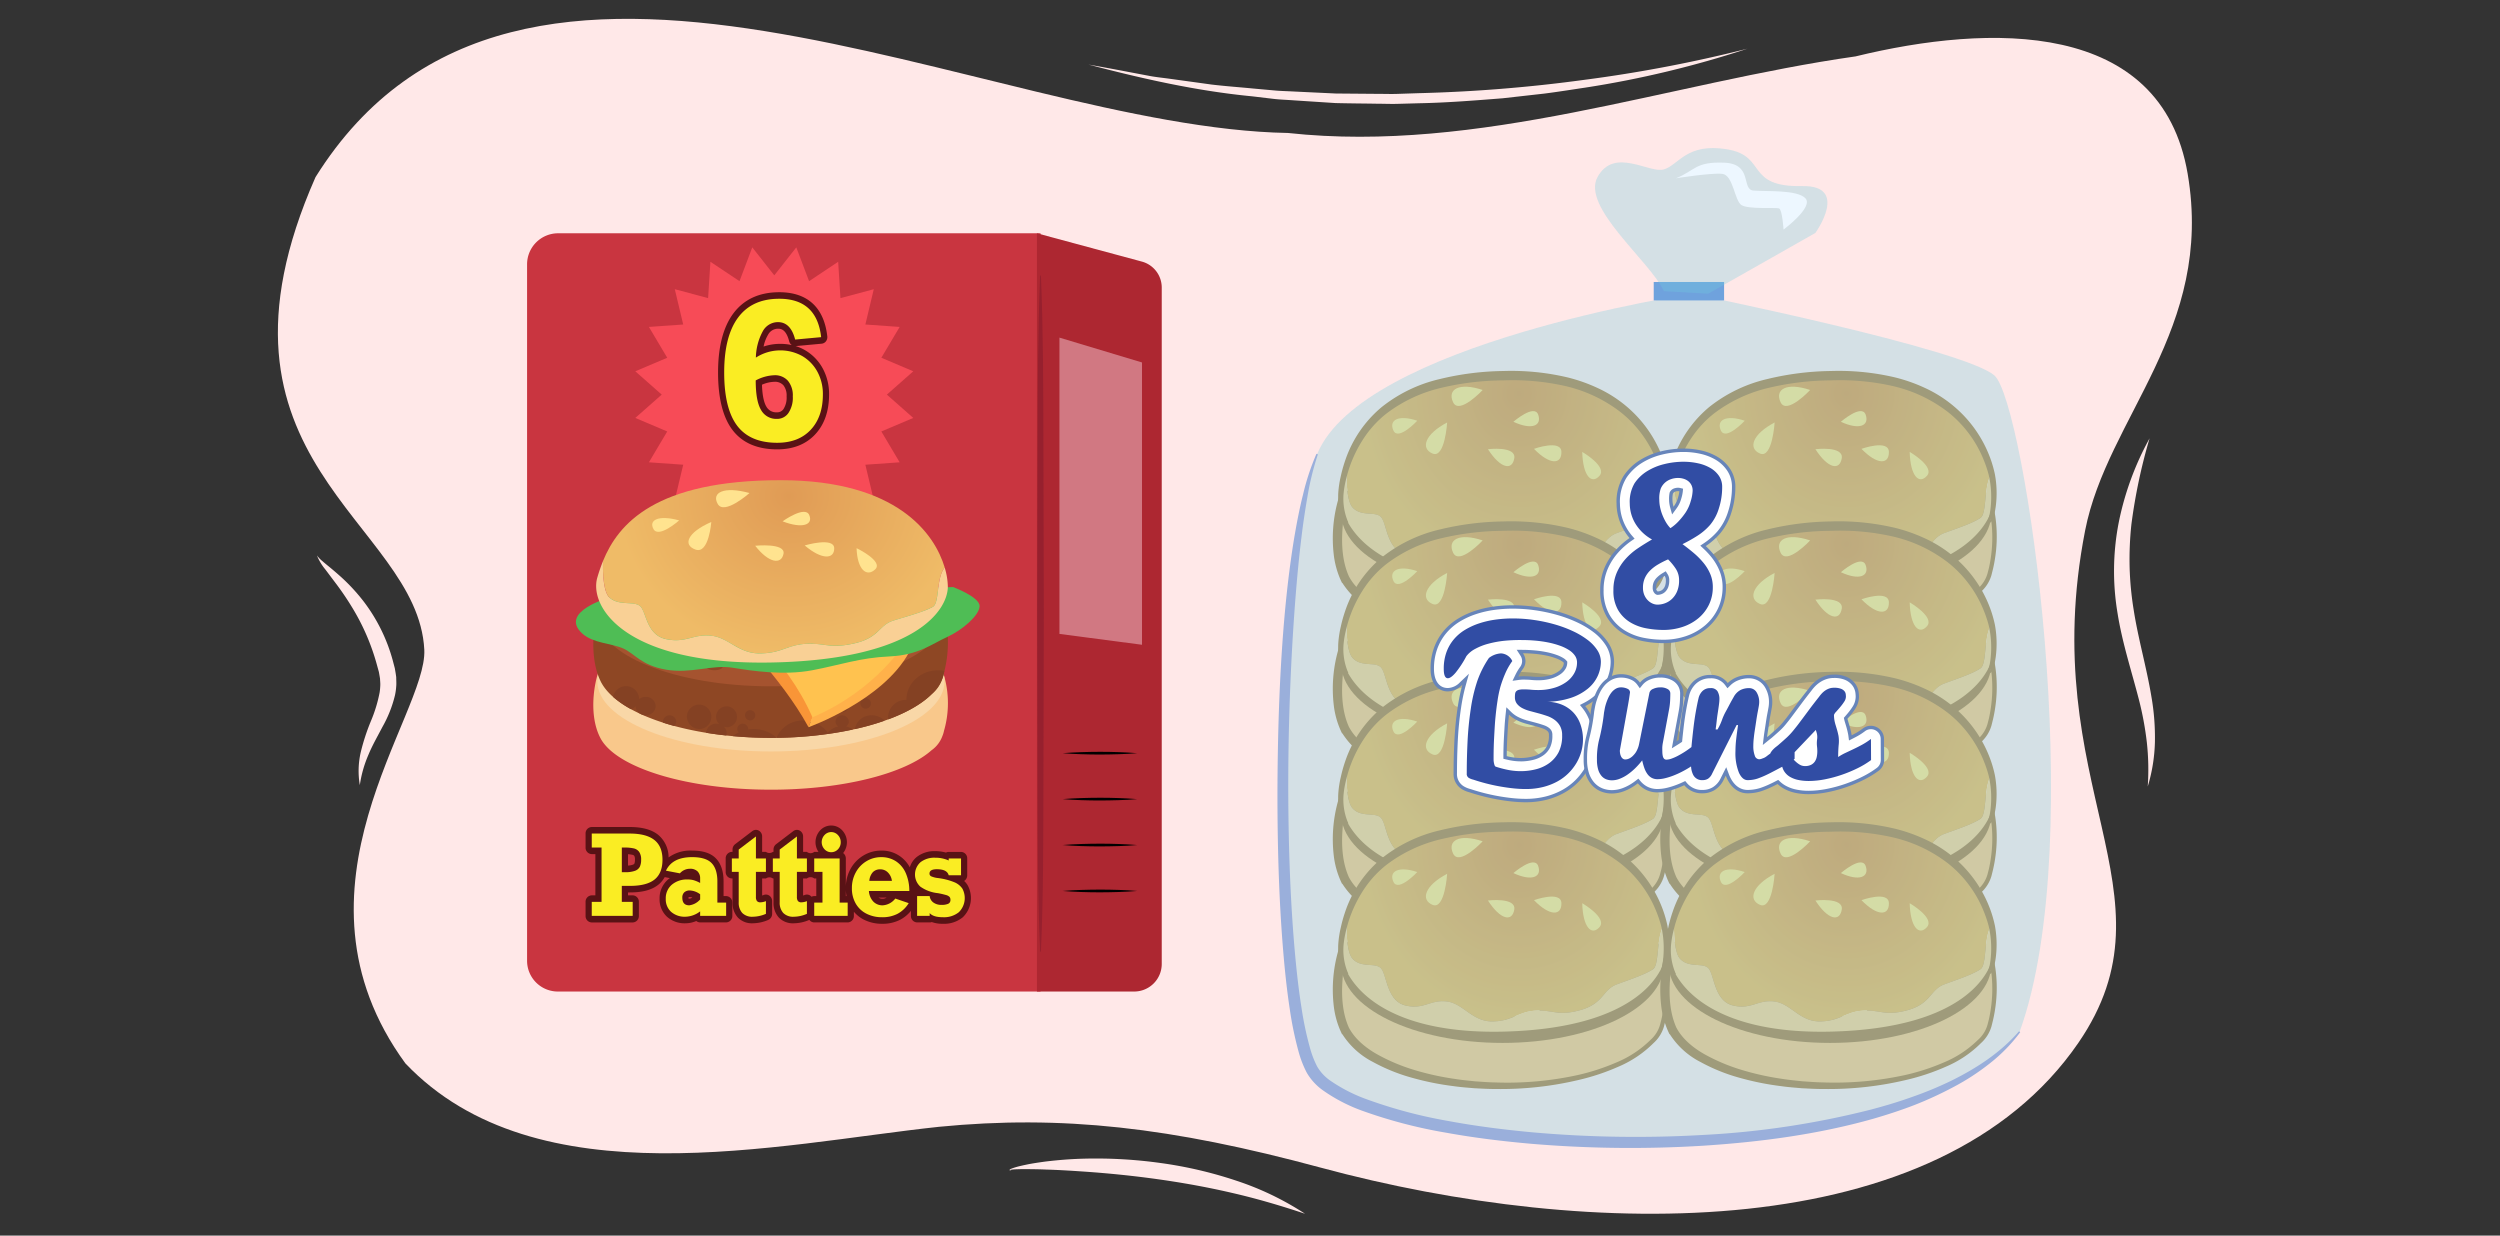 <svg xmlns="http://www.w3.org/2000/svg" xmlns:xlink="http://www.w3.org/1999/xlink" width="760" height="375.629" viewBox="0 0 760 375.629"><rect x="0" y="0" width="760" height="375.629" fill="#333333" stroke="none"/><defs><radialGradient id="a" cx="250.787" cy="127.691" r="55.383" gradientTransform="translate(3.048 40.122) scale(0.944 0.867)" gradientUnits="userSpaceOnUse"><stop offset="0" stop-color="#e09b55"/><stop offset="1" stop-color="#efbb67"/></radialGradient><radialGradient id="b" cx="460.754" cy="117.514" r="49.092" gradientTransform="translate(5.666 -9.49) scale(0.99 1.099)" xlink:href="#a"/><radialGradient id="c" cx="561.318" cy="117.514" r="49.092" gradientTransform="translate(5.666 -9.49) scale(0.99 1.099)" xlink:href="#a"/><radialGradient id="d" cx="460.754" cy="159.133" r="49.092" gradientTransform="translate(5.666 -9.49) scale(0.99 1.099)" xlink:href="#a"/><radialGradient id="e" cx="561.318" cy="159.133" r="49.092" gradientTransform="translate(5.666 -9.49) scale(0.99 1.099)" xlink:href="#a"/><radialGradient id="f" cx="460.754" cy="200.751" r="49.092" gradientTransform="translate(5.666 -9.49) scale(0.99 1.099)" xlink:href="#a"/><radialGradient id="g" cx="561.318" cy="200.751" r="49.092" gradientTransform="translate(5.666 -9.49) scale(0.99 1.099)" xlink:href="#a"/><radialGradient id="h" cx="460.754" cy="242.37" r="49.092" gradientTransform="translate(5.666 -9.49) scale(0.99 1.099)" xlink:href="#a"/><radialGradient id="i" cx="561.318" cy="242.37" r="49.092" gradientTransform="translate(5.666 -9.49) scale(0.99 1.099)" xlink:href="#a"/></defs><title>manu7_02.03</title><path d="M633.873,161.3c6.753-34.564,39.25-61.021,31.179-108.464C657.048,5.781,604.8,7.216,564.1,17.143c-57.14,8.139-114.364,29.612-172.565,23.281-91.75-1.6-233.788-85.431-295.615,13.415-38.129,86.336,31.075,104.563,33.067,143.67,1.012,19.857-44.606,72.528-5.748,125.762,39.918,41.933,113.164,24.512,162.188,19.28,37.287-3.653,70.526.1,116.056,12.406,81.611,22.06,187.787,23.969,230.329-37.916C663.142,271.462,618.673,239.093,633.873,161.3Z" fill="#ffe8e8"/><path d="M531.225,14.8a307.313,307.313,0,0,1-49.243,11.827c-4.186.619-8.366,1.3-12.567,1.831l-12.627,1.42c-8.446.666-16.9,1.349-25.376,1.51l-6.355.177c-2.118.073-4.238-.029-6.357-.035-4.239-.071-8.478-.089-12.714-.2L393.3,30.506c-2.112-.164-4.233-.209-6.336-.472l-6.311-.752c-16.879-1.623-33.452-5.367-49.744-9.655q6.245,1.106,12.45,2.3l6.207,1.175c2.069.385,4.176.577,6.26.875l12.51,1.728c4.177.5,8.382.793,12.568,1.2l6.284.569c2.092.213,4.2.23,6.3.354l12.6.6,12.618.107c2.1-.006,4.206.085,6.308,0l6.306-.209a456.606,456.606,0,0,0,50.293-4.054A426.56,426.56,0,0,0,531.225,14.8Z" fill="#ffe8e8"/><path d="M96.352,168.87a10.251,10.251,0,0,0,1.686,1.733c.606.531,1.23,1.048,1.864,1.56,1.266,1.028,2.5,2.1,3.737,3.2a57.877,57.877,0,0,1,6.783,7.312,52.1,52.1,0,0,1,8.953,18.01l.645,2.449c.159.9.321,1.827.431,2.743,0,.928.087,1.866,0,2.781a18.562,18.562,0,0,1-.38,2.712,37.188,37.188,0,0,1-3.77,9.544c-1.515,2.9-3.1,5.638-4.305,8.556a35.987,35.987,0,0,0-2.611,9.215,25.467,25.467,0,0,1,.268-9.949,64,64,0,0,1,3.068-9.446,43.2,43.2,0,0,0,2.683-8.765,17.631,17.631,0,0,0,.2-2.114c.048-.7-.062-1.388-.072-2.081-.107-.688-.23-1.359-.354-2.057l-.621-2.25a67.471,67.471,0,0,0-7.369-17.132,87.6,87.6,0,0,0-5.357-7.886l-2.93-3.892A16.1,16.1,0,0,1,96.352,168.87Z" fill="#ffe8e8"/><path d="M307.456,355.861a1.748,1.748,0,0,1-.371-.028c-.043-.018-.179-.013-.169-.186a.378.378,0,0,1,.165-.179,4.068,4.068,0,0,1,.691-.311c.465-.17.937-.311,1.409-.446.948-.253,1.9-.464,2.86-.664,1.916-.4,3.848-.669,5.782-.939,3.872-.463,7.765-.774,11.665-.873a142.042,142.042,0,0,1,23.362,1.325,126.693,126.693,0,0,1,22.826,5.314,88.686,88.686,0,0,1,21.06,10.111c-7.378-2.467-14.7-4.621-22.138-6.33-7.421-1.733-14.907-3.082-22.443-4.145s-15.122-1.831-22.748-2.357c-3.812-.255-7.637-.5-11.47-.606-1.919-.09-3.837-.109-5.76-.129-.962-.009-1.923,0-2.882.036-.48.014-.96.034-1.435.081a3.952,3.952,0,0,0-.688.117c-.051.011-.1.046-.11.042-.026-.041,0,.026.059.044A1.822,1.822,0,0,0,307.456,355.861Z" fill="#ffe8e8"/><path d="M653.473,133.25a169.254,169.254,0,0,0-5.529,26.164,100.879,100.879,0,0,0-.538,13.127,97.439,97.439,0,0,0,1.263,13.048c1.351,8.669,3.891,17.282,5.381,26.315a72.058,72.058,0,0,1,1.045,13.713,50.618,50.618,0,0,1-2.181,13.476,75.628,75.628,0,0,0-.272-13.384,96.3,96.3,0,0,0-2.413-13.015c-2.192-8.572-5.055-17.187-6.5-26.311a77.214,77.214,0,0,1,.368-27.558A89.405,89.405,0,0,1,653.473,133.25Z" fill="#ffe8e8"/><path d="M169.675,70.916H316.323a0,0,0,0,1,0,0V301.427a0,0,0,0,1,0,0H169.591a9.361,9.361,0,0,1-9.361-9.361V80.36A9.445,9.445,0,0,1,169.675,70.916Z" fill="#c93540"/><path d="M344.782,301.427H315.229V70.916l31.894,8.605a8.178,8.178,0,0,1,6.047,7.895V293.039A8.389,8.389,0,0,1,344.782,301.427Z" fill="#ad2731"/><polygon points="235.383 83.703 242.074 75.197 245.958 85.478 254.803 79.579 255.497 90.628 265.63 87.914 263.068 98.65 273.497 99.386 267.929 108.758 277.632 112.872 269.604 119.962 277.632 127.052 267.929 131.167 273.497 140.539 263.068 141.274 265.63 152.011 255.497 149.296 254.803 160.346 245.958 154.446 242.074 164.728 235.383 156.221 228.691 164.728 224.808 154.446 215.963 160.346 215.268 149.296 205.135 152.011 207.697 141.274 197.269 140.539 202.837 131.167 193.133 127.052 201.162 119.962 193.133 112.872 202.837 108.758 197.269 99.386 207.697 98.65 205.135 87.914 215.268 90.628 215.963 79.579 224.808 85.478 228.691 75.197 235.383 83.703" fill="#f74b57"/><path d="M236.277,136.606c4.826,0,8.7-1.525,11.52-4.534s4.242-7.1,4.242-12.168a16.268,16.268,0,0,0-1.884-7.822,14.272,14.272,0,0,0-5.28-5.535,13.824,13.824,0,0,0-2.985-1.335l7.9-.732a1.861,1.861,0,0,0,1.3-.727,2.082,2.082,0,0,0,.408-1.494c-.981-8.781-6.032-13.423-14.6-13.423-6.075,0-10.772,2.169-13.961,6.449-3.084,4.137-4.647,10.173-4.647,17.943,0,7.735,1.458,13.594,4.333,17.414C225.591,134.6,230.188,136.606,236.277,136.606Zm-2.828-34.777a3.433,3.433,0,0,1,3.041-1.9c.731,0,2.442,0,3.421,3.824a1.986,1.986,0,0,0,.79,1.149,16.2,16.2,0,0,0-3.493-.369,15.437,15.437,0,0,0-5.074.821A11.159,11.159,0,0,1,233.449,101.829Zm1.951,14.238a3.459,3.459,0,0,1,2.75,1.048,5,5,0,0,1,.978,3.382,6.448,6.448,0,0,1-.926,3.823,2.284,2.284,0,0,1-1.978,1.028,3.435,3.435,0,0,1-3.283-1.794c-.545-.925-1.183-2.81-1.3-6.6A9.961,9.961,0,0,1,235.4,116.067Z" fill="#591215"/><path d="M220.746,272.41h-.782v-4.464c0-3.062-.787-5.419-2.338-7.006s-3.912-2.36-7.207-2.36a11.379,11.379,0,0,0-7.172,2.078,8.879,8.879,0,0,0-3.207-6.906c-2-1.577-4.834-2.344-8.66-2.344H179.894a1.941,1.941,0,0,0-1.882,2v4.25a1.941,1.941,0,0,0,1.882,1.994h1.1v12.531h-1.1a1.941,1.941,0,0,0-1.882,2v4.25a1.941,1.941,0,0,0,1.882,1.994h12.442a1.941,1.941,0,0,0,1.882-1.994v-4.25a1.941,1.941,0,0,0-1.882-2h-1.423V271.3h.593c3.842,0,6.662-.766,8.62-2.34a7.755,7.755,0,0,0,1.947-2.324c.017,0,.033.013.05.016l1.512.291a7.728,7.728,0,0,0-.615.487,7.469,7.469,0,0,0-2.506,5.794,7.183,7.183,0,0,0,2.288,5.5,8,8,0,0,0,5.564,1.958,8.447,8.447,0,0,0,3.313-.7,1.808,1.808,0,0,0,1.169.431h7.9a1.941,1.941,0,0,0,1.882-1.994V274.4A1.941,1.941,0,0,0,220.746,272.41Zm-27.909-9.834a.972.972,0,0,1-.46.289,5.016,5.016,0,0,1-1.464.268v-3.457a8.865,8.865,0,0,1,1.294.176.9.9,0,0,1,.61.334,2.121,2.121,0,0,1,.207,1.169A2.859,2.859,0,0,1,192.837,262.576Zm16.705,10.648a1.467,1.467,0,0,1-.21-.014,2,2,0,0,1-.023-.333,1.094,1.094,0,0,1,.006-.131,1.5,1.5,0,0,1,.431-.049,2.348,2.348,0,0,1,.738.136A1.928,1.928,0,0,1,209.542,273.224Z" fill="#591215"/><path d="M294.116,269.034a5.834,5.834,0,0,0-1.022-1.221,2.016,2.016,0,0,0,.94-1.726v-5.114a1.941,1.941,0,0,0-1.882-1.994h-3.745a1.78,1.78,0,0,0-.835.207,12.169,12.169,0,0,0-3.286-.439,8.638,8.638,0,0,0-5.584,1.769,6.345,6.345,0,0,0-2.118,3.168,9.544,9.544,0,0,0-8.72-5.1,10.332,10.332,0,0,0-5.366,1.477,10.8,10.8,0,0,0-3.941,4.1,11.731,11.731,0,0,0-1.425,5.23v-8.419a2.025,2.025,0,0,0-.817-1.644,5.293,5.293,0,0,0-.26-6.882,4.553,4.553,0,0,0-6.735,0,5.247,5.247,0,0,0-.494,6.531h-1.3a1.773,1.773,0,0,1-2.224,0h-1.158v-4.7a2.01,2.01,0,0,0-1.023-1.774,1.793,1.793,0,0,0-1.958.155l-5.233,3.985a2.032,2.032,0,0,0-.784,1.619v.712h-.2a1.8,1.8,0,0,1-2.1,0h-1.158v-4.7a2.01,2.01,0,0,0-1.023-1.774,1.793,1.793,0,0,0-1.958.155l-5.233,3.985a2.032,2.032,0,0,0-.784,1.619v.712h-.2a1.941,1.941,0,0,0-1.882,1.994v4.084a1.941,1.941,0,0,0,1.882,2h.2v7.22a6.6,6.6,0,0,0,1.615,4.662,5.949,5.949,0,0,0,4.561,1.749,12.215,12.215,0,0,0,4.669-1.018,2,2,0,0,0,1.194-1.857V273.94a2.031,2.031,0,0,0-.8-1.632,1.809,1.809,0,0,0-1.082-.363,1.771,1.771,0,0,0-.638.119,5.088,5.088,0,0,1-.52.17v-5.182h1.158a1.8,1.8,0,0,1,2.1,0h.2v7.22a6.6,6.6,0,0,0,1.615,4.662,5.947,5.947,0,0,0,4.561,1.749,12.219,12.219,0,0,0,4.669-1.018c.018-.008.032-.023.049-.031a1.841,1.841,0,0,0,1.486.783h10.17a1.941,1.941,0,0,0,1.883-1.994v-1.254a9.8,9.8,0,0,0,2.969,2.371,12.114,12.114,0,0,0,5.647,1.292,11.629,11.629,0,0,0,5.568-1.287,10.454,10.454,0,0,0,3.158-2.642v1.52a1.941,1.941,0,0,0,1.883,1.994h3.823a1.792,1.792,0,0,0,.627-.113,9.632,9.632,0,0,0,3.416.528,8.929,8.929,0,0,0,6.023-1.984,8.112,8.112,0,0,0,1.425-9.814Zm-45.967,3.376h-.625a1.782,1.782,0,0,0-.819.206,1.924,1.924,0,0,0-.323-.308,1.811,1.811,0,0,0-1.082-.363,1.768,1.768,0,0,0-.638.119,5.088,5.088,0,0,1-.52.17v-5.182H245.3a1.77,1.77,0,0,1,2.224,0h.625Zm8.983-1.807a12.635,12.635,0,0,0,.209,1.807h-.209Zm11.218,2.621a2.149,2.149,0,0,1-1.3-.362h2.494A2.369,2.369,0,0,1,268.35,273.224Z" fill="#591215"/><path d="M286.974,222.174a30.221,30.221,0,0,0-.876-19.419s-17.2-.338-37.573-.6a140.155,140.155,0,0,0-14.164-.71c-3.921,0-7.737.162-11.415.458-21.207-.13-39.724,0-40.321.85-1.378,1.958-4.255,13.71-.1,21.617.085.163.173.326.269.488.024.042.045.086.07.128h.011c5.275,8.628,26.314,15.078,51.483,15.078,22.053,0,40.937-4.952,48.825-11.981a9.1,9.1,0,0,0,3.3-4.309l.007-.021A8.041,8.041,0,0,0,286.974,222.174Z" fill="#f9c88b"/><ellipse cx="234.361" cy="207.11" rx="52.77" ry="21.334" fill="#f9d7a7"/><path d="M286.974,204.537a36.622,36.622,0,0,0-.876-21.454s-17.2-.374-37.573-.662a127.017,127.017,0,0,0-14.164-.783c-3.921,0-7.737.178-11.415.506-21.207-.144-39.724,0-40.321.939-1.378,2.162-4.255,15.147-.1,23.883.085.18.173.36.269.539.024.047.045.095.07.141l.011,0c5.275,9.532,26.314,16.658,51.483,16.658,22.053,0,40.937-5.471,48.825-13.237a10,10,0,0,0,3.3-4.761l.007-.023A9.553,9.553,0,0,0,286.974,204.537Z" fill="#8e4724"/><path d="M263.29,212.241a1.609,1.609,0,1,1-1.744,1.6A1.678,1.678,0,0,1,263.29,212.241Zm-7.269.534a1.877,1.877,0,1,1-2.035,1.87A1.959,1.959,0,0,1,256.021,212.775Zm-26.15-.016a3.142,3.142,0,1,1-3.407,3.13A3.278,3.278,0,0,1,229.871,212.759Zm-17.025,1.456a3.719,3.719,0,1,1-4.033,3.706A3.88,3.88,0,0,1,212.846,214.215Z" fill="none"/><path d="M193.227,214.7a4.035,4.035,0,0,1-1.4.9c.894.491,1.843.965,2.836,1.423A2.763,2.763,0,0,1,193.227,214.7Z" fill="none"/><path d="M275.565,212.642c0,.045.007.089.007.134h-.007a5.387,5.387,0,0,0-5.6,5.146,4.7,4.7,0,0,0,.084.763c9.964-3.7,16.394-8.929,17.023-14.768a10.487,10.487,0,0,0-1.831-.164C279.9,203.752,275.565,207.732,275.565,212.642Z" fill="#844123"/><path d="M258.057,219.32a2.043,2.043,0,0,0-4.071,0,1.827,1.827,0,0,0,.864,1.525,5.5,5.5,0,0,0-3.206,1.926,8.944,8.944,0,0,0-7.4-3.751,8.758,8.758,0,0,0-8.187,5.207,10.346,10.346,0,0,0-6.931-2.6,10.814,10.814,0,0,0-1.7.144,1.344,1.344,0,0,0,.026-.238,1.675,1.675,0,0,0-3.338,0,1.471,1.471,0,0,0,.5,1.1,10.034,10.034,0,0,0-1.857,1.154c3.734.339,7.611.523,11.6.523a118.682,118.682,0,0,0,24.973-2.537,5.626,5.626,0,0,0-2.141-.924A1.827,1.827,0,0,0,258.057,219.32Z" fill="#844123"/><path d="M265.034,217.45a5.074,5.074,0,0,0-5.154,4.2,80.466,80.466,0,0,0,9.056-2.564A5.407,5.407,0,0,0,265.034,217.45Z" fill="#844123"/><path d="M263.29,215.447a1.609,1.609,0,1,0-1.744-1.6A1.678,1.678,0,0,0,263.29,215.447Z" fill="#844123"/><ellipse cx="256.021" cy="214.645" rx="2.035" ry="1.87" fill="#844123"/><path d="M228.168,219.02a1.571,1.571,0,1,0-1.7-1.566A1.638,1.638,0,0,0,228.168,219.02Z" fill="#844123"/><path d="M212.846,221.626a3.719,3.719,0,1,0-4.033-3.705A3.88,3.88,0,0,0,212.846,221.626Z" fill="#844123"/><path d="M205.578,219.32a2.043,2.043,0,0,0-4.071,0,1.712,1.712,0,0,0,.039.353c1.1.353,2.219.692,3.384,1.009A1.8,1.8,0,0,0,205.578,219.32Z" fill="#844123"/><path d="M199.327,214.645a2.936,2.936,0,0,0-3.053-2.8,3.189,3.189,0,0,0-2.025.719,3.05,3.05,0,0,0,.035-.319,3.99,3.99,0,0,0-7.9-.386,30.352,30.352,0,0,0,5.447,3.744,4.035,4.035,0,0,0,1.4-.9,2.763,2.763,0,0,0,1.441,2.319c.166.076.325.155.493.23a3.259,3.259,0,0,0,1.113.2A2.937,2.937,0,0,0,199.327,214.645Z" fill="#844123"/><path d="M220.066,220.921a3.7,3.7,0,0,0,1.066.17,3.182,3.182,0,1,0-3.451-3.17,3.03,3.03,0,0,0,.979,2.206,3.308,3.308,0,0,0-.874-.129,3.006,3.006,0,0,0-3.11,2.768q2.975.484,6.116.825a2.654,2.654,0,0,0,.113-.726A2.726,2.726,0,0,0,220.066,220.921Z" fill="#844123"/><ellipse cx="234.361" cy="187.301" rx="52.77" ry="21.334" fill="#a5532f"/><ellipse cx="249.648" cy="202.108" rx="3.357" ry="1.469" fill="#8e4724"/><ellipse cx="217.192" cy="202.647" rx="2.526" ry="1.105" fill="#8e4724"/><ellipse cx="241.574" cy="206.031" rx="3.357" ry="1.469" fill="#8e4724"/><ellipse cx="234.459" cy="200.64" rx="4.588" ry="2.007" fill="#8e4724"/><polygon points="232.503 198.744 242.994 212.889 246.386 219.564 258.308 213.668 268.913 205.626 275.257 196.234 256.741 193.384 232.503 198.744" fill="#ffc24f"/><path d="M223.292,188.053s15.513,11.311,23.69,30l-1.192,3.013c-8.409-15.436-23.889-30.287-23.889-30.287Z" fill="#f99537"/><path d="M245.79,221.07s22.635-8.083,30.54-22.725L275.437,195s-8.945,14.8-28.455,23.061Z" fill="#ffb14a"/><path d="M185.274,181.638s-15.558,4.351-8.246,10.97c3.293,2.98,8.928,2.938,12.465,4.541s5.39,5.11,12.97,6.428,14.061-1.593,20.169-.6,15.667,2.423,24.3.78,14.486-3.8,23.414-4.2,12.8-3.74,17.518-5.877,9.769-6.545,9.938-9.349-8.086-5.877-8.086-5.877Z" fill="#4fbd55"/><path d="M185.274,181.638c2.908,2.689,7.547.908,9.394,2.689s1.848,8.726,7.857,9.972,8.141-1.6,13.568-1.068,8.334,5.46,14.925,5.4,8.25-2.552,13.913-2.908,7.372,1.6,14.949-.178,7.19-5.521,11.842-6.945,9.271-2.674,11.823-4.1c2.174-1.211.941-8.609,3.635-11.993-3.007-10.086-14.27-26.527-49.863-26.527-38.14,0-49.4,13.3-54,24.57C183.224,174.388,183.431,179.933,185.274,181.638Z" fill="url(#a)"/><path d="M283.545,184.505c-2.552,1.422-7.172,2.671-11.823,4.1s-4.265,5.164-11.842,6.945-9.286-.178-14.949.178-7.323,2.849-13.913,2.908-9.5-4.867-14.925-5.4-7.559,2.315-13.568,1.068-6.009-8.192-7.857-9.972-6.486,0-9.394-2.689c-1.843-1.705-2.05-7.25-1.955-11.083a52.307,52.307,0,0,0-1.728,5c-2.616,8.874,8.385,26.786,53.276,25.834,43.542-.923,53.275-15.9,53.275-23.089a21.149,21.149,0,0,0-.962-5.785C284.486,175.9,285.719,183.294,283.545,184.505Z" fill="#f9d095"/><path d="M216.234,158.679c-7.312,3.187-8.765,7.026-4.76,8.408C215.518,168.483,216.234,158.679,216.234,158.679Z" fill="#ffe38f"/><path d="M229.578,165.909c4.114,5.286,7.933,5.84,8.608,2.461C238.867,164.959,229.578,165.909,229.578,165.909Z" fill="#ffe38f"/><path d="M237.9,158.486c6.06,2.331,9.374,1.056,8.111-1.917C244.733,153.567,237.9,158.486,237.9,158.486Z" fill="#ffe38f"/><path d="M260.4,166.643c.2,6.5,3.032,8.915,5.645,6.457C268.687,170.62,260.4,166.643,260.4,166.643Z" fill="#ffe38f"/><path d="M244.63,165.812c5.183,4.421,9.046,4.26,8.97.826C253.522,163.17,244.63,165.812,244.63,165.812Z" fill="#ffe38f"/><path d="M227.848,149.883c-7.753-2.134-11.631-.177-9.664,3.314C220.169,156.722,227.848,149.883,227.848,149.883Z" fill="#ffe38f"/><path d="M206.464,158.2c-6.245-1.719-9.37-.142-7.785,2.671C200.278,163.708,206.464,158.2,206.464,158.2Z" fill="#ffe38f"/><path d="M249.625,102.494l-7.9.732q-1.356-5.3-5.238-5.3a5.247,5.247,0,0,0-4.613,2.8,17.445,17.445,0,0,0-2.088,7.987,13.694,13.694,0,0,1,14.159-.437,12.3,12.3,0,0,1,4.574,4.789,14.15,14.15,0,0,1,1.635,6.832q0,6.819-3.7,10.763t-10.184,3.945q-8.269,0-12.191-5.213t-3.923-16.171q0-11.016,4.242-16.707t12.484-5.691Q248.322,90.83,249.625,102.494Zm-19.889,13.157q0,6.227,1.608,8.958a5.292,5.292,0,0,0,4.88,2.733,4.118,4.118,0,0,0,3.457-1.789,8.347,8.347,0,0,0,1.329-5.056,6.913,6.913,0,0,0-1.489-4.748,5.23,5.23,0,0,0-4.121-1.676A12.948,12.948,0,0,0,229.736,115.651Z" fill="#faed23"/><path d="M201.394,261.355q0,4.083-2.406,6.018t-7.482,1.934H189.03v4.866h3.306v4.25H179.894v-4.25h2.978v-16.52h-2.978V253.4H191.38q5.063,0,7.537,1.95T201.394,261.355Zm-6.488,0a4.028,4.028,0,0,0-.6-2.383A2.772,2.772,0,0,0,192.6,257.9a12.113,12.113,0,0,0-2.593-.248h-.972v7.5H190a8.551,8.551,0,0,0,3.032-.424,2.61,2.61,0,0,0,1.473-1.236A4.893,4.893,0,0,0,194.906,261.355Z" fill="#faed23"/><path d="M218.082,267.946V274.4h2.664v4.018h-7.9v-1.362a7.6,7.6,0,0,1-4.482,1.627,6.213,6.213,0,0,1-4.34-1.477,5.112,5.112,0,0,1-1.63-3.985,5.389,5.389,0,0,1,1.826-4.259,7.088,7.088,0,0,1,4.85-1.6,6.683,6.683,0,0,1,1.872.241,10.223,10.223,0,0,1,1.9.821v-1.394a2.9,2.9,0,0,0-.784-2.125,3.16,3.16,0,0,0-2.35-.8,4.053,4.053,0,0,0-3.024,1.394l-4.231-.813q1.928-4.116,7.96-4.117,4.137,0,5.9,1.8T218.082,267.946Zm-8.54,7.272a5.282,5.282,0,0,0,3.306-1.793v-1.56a5.613,5.613,0,0,0-3.1-1.162,2.417,2.417,0,0,0-1.724.563,2.112,2.112,0,0,0-.6,1.611Q207.426,275.218,209.542,275.218Z" fill="#faed23"/><path d="M232.842,260.973v4.084H229.8v7.621a2.064,2.064,0,0,0,.3,1.22,1.3,1.3,0,0,0,1.112.407,4.723,4.723,0,0,0,1.63-.365v3.868a10.383,10.383,0,0,1-3.98.88,4.19,4.19,0,0,1-3.22-1.153,4.613,4.613,0,0,1-1.073-3.263v-9.215h-2.085v-4.084h2.085v-2.706l5.233-3.985v6.691Z" fill="#faed23"/><path d="M245.3,260.973v4.084h-3.04v7.621a2.064,2.064,0,0,0,.3,1.22,1.3,1.3,0,0,0,1.113.407,4.723,4.723,0,0,0,1.63-.365v3.868a10.383,10.383,0,0,1-3.98.88,4.19,4.19,0,0,1-3.22-1.153,4.613,4.613,0,0,1-1.074-3.263v-9.215h-2.084v-4.084h2.084v-2.706l5.234-3.985v6.691Z" fill="#faed23"/><path d="M257.694,274.4v4.018h-10.17V274.4h2.507v-9.348h-2.507v-4.084h7.726V274.4Zm-2.115-18.4a3.012,3.012,0,0,1-.854,2.2,2.743,2.743,0,0,1-2.029.872,2.711,2.711,0,0,1-2.045-.9,3.156,3.156,0,0,1,0-4.318,2.747,2.747,0,0,1,4.074,0A3.029,3.029,0,0,1,255.579,256.009Z" fill="#faed23"/><path d="M276.435,270.868H264.15a5.14,5.14,0,0,0,1.308,3.18,3.826,3.826,0,0,0,2.892,1.17,5.261,5.261,0,0,0,3.823-2.058l4.074,1.394a8.957,8.957,0,0,1-3.338,3.213,9.812,9.812,0,0,1-4.716,1.071,10.293,10.293,0,0,1-4.818-1.088,7.82,7.82,0,0,1-3.244-3.08,9.187,9.187,0,0,1-1.152-4.682,9.755,9.755,0,0,1,1.2-4.815,8.866,8.866,0,0,1,3.244-3.379,8.516,8.516,0,0,1,4.442-1.219,8.04,8.04,0,0,1,4.529,1.27,8.183,8.183,0,0,1,2.969,3.6A13.537,13.537,0,0,1,276.435,270.868Zm-8.822-6.591a3.04,3.04,0,0,0-2.264.864,4.425,4.425,0,0,0-1.074,2.639h6.864a4.286,4.286,0,0,0-1.2-2.531A3.192,3.192,0,0,0,267.613,264.277Z" fill="#faed23"/><path d="M288.407,261.587v-.614h3.745v5.114h-3.745q-.486-1.843-3.6-1.843-2.241,0-2.241,1.328a.916.916,0,0,0,.6.864,6.778,6.778,0,0,0,1.739.464,19.62,19.62,0,0,1,5.061,1.237,5.5,5.5,0,0,1,2.586,1.993A6.044,6.044,0,0,1,291.5,277.3a7.149,7.149,0,0,1-4.834,1.536q-2.978,0-4.043-1.263v.848H278.8v-6.01h3.823a2.744,2.744,0,0,0,1.136,1.959,4.006,4.006,0,0,0,2.421.713,4.839,4.839,0,0,0,2.084-.34,1.217,1.217,0,0,0,.673-1.187,1.33,1.33,0,0,0-.281-.9,2.407,2.407,0,0,0-1.09-.574,24.777,24.777,0,0,0-2.468-.564,11.178,11.178,0,0,1-5.319-1.985,5,5,0,0,1,.063-7.429,6.846,6.846,0,0,1,4.442-1.361A10,10,0,0,1,288.407,261.587Z" fill="#faed23"/><polygon points="347.169 110.188 322.07 102.636 322.07 192.712 347.169 196.009 347.169 110.188" fill="#d17882"/><path d="M323.056,228.968c1.888-.171,3.775-.252,5.663-.318s3.775-.087,5.662-.1c1.888.009,3.775.02,5.663.095s3.775.147,5.662.32c-1.887.172-3.775.252-5.662.319s-3.775.086-5.663.1c-1.887-.011-3.775-.021-5.662-.1S324.944,229.139,323.056,228.968Z"/><path d="M323.056,242.93c1.888-.171,3.775-.252,5.663-.318s3.775-.087,5.662-.1c1.888.009,3.775.02,5.663.1s3.775.147,5.662.32c-1.887.172-3.775.252-5.662.319s-3.775.086-5.663.1c-1.887-.011-3.775-.021-5.662-.1S324.944,243.1,323.056,242.93Z"/><path d="M323.056,256.892c1.888-.171,3.775-.252,5.663-.318s3.775-.087,5.662-.1c1.888.009,3.775.02,5.663.1s3.775.147,5.662.32c-1.887.172-3.775.252-5.662.319s-3.775.086-5.663.1c-1.887-.011-3.775-.021-5.662-.1S324.944,257.063,323.056,256.892Z"/><path d="M323.056,270.854c1.888-.172,3.775-.252,5.663-.318s3.775-.087,5.662-.1c1.888.009,3.775.02,5.663.095s3.775.147,5.662.32c-1.887.172-3.775.252-5.662.319s-3.775.086-5.663.1c-1.887-.011-3.775-.022-5.662-.1S324.944,271.025,323.056,270.854Z"/><path d="M316.2,289.3c-.772-17.129-.7-34.258-.758-51.387l-.12-51.387.126-51.387c.039-17.129.04-34.258.752-51.387h.243c.712,17.129.713,34.258.752,51.387l.126,51.387-.12,51.387c-.056,17.129.015,34.258-.758,51.387Z" fill="#96202e"/><path d="M505.7,172.805a40.5,40.5,0,0,0-.815-21.812s-15.991-.38-34.933-.673a108.214,108.214,0,0,0-13.169-.8c-3.646,0-7.194.181-10.613.514-19.718-.146-36.934,0-37.489.955-1.281,2.2-3.955,15.4-.089,24.281.078.184.16.367.249.549.023.047.042.1.065.143l.011,0c4.9,9.691,24.466,16.936,47.866,16.936,20.5,0,38.061-5.562,45.395-13.458a10.223,10.223,0,0,0,3.07-4.84l.006-.024A10.342,10.342,0,0,0,505.7,172.805Z" fill="#f9c88b"/><path d="M505.077,172.682a43.989,43.989,0,0,0,.843-5.389,40.863,40.863,0,0,0,.157-5.431,40.057,40.057,0,0,0-.553-5.4,31.282,31.282,0,0,0-1.305-5.211l.65.457-17.465-.245-17.466-.177h-.044l-.059-.007a108.361,108.361,0,0,0-23.549-.062l-.048,0h-.076l-15.766.087c-5.25.045-10.509.1-15.721.333-1.3.063-2.6.14-3.851.27-.309.036-.614.074-.9.12l-.38.076-.131.034a.074.074,0,0,0,.035-.01l.016-.012c.006,0,0,0,.016-.012a.879.879,0,0,0,.115-.072.953.953,0,0,0,.2-.2c.059-.079.1-.18.08-.129l-.032.076-.068.149a2.3,2.3,0,0,0-.142.361,8.82,8.82,0,0,0-.27.844,39.726,39.726,0,0,0-1.226,7.481c-.382,5.054-.041,10.313,2,14.746l-.975-.745.01,0,.641.124.326.6c1.8,3.336,5.011,6,8.543,7.99A56.958,56.958,0,0,0,430.04,188.1a82.527,82.527,0,0,0,12.166,2.681c2.056.342,4.135.521,6.208.746,2.082.135,4.163.314,6.253.338a100.331,100.331,0,0,0,24.9-2.236,66.184,66.184,0,0,0,11.868-3.864,32.239,32.239,0,0,0,10.255-6.775l.028-.028.011-.01a9.608,9.608,0,0,0,2.9-4.54l.015-.047Zm1.249.246-.464,1.868.014-.046a10.9,10.9,0,0,1-3.248,5.186l.039-.038a33.553,33.553,0,0,1-10.646,7.168,67.609,67.609,0,0,1-12.105,4.042,102.44,102.44,0,0,1-25.287,2.749c-2.127.015-4.251-.126-6.376-.224-2.12-.189-4.245-.333-6.355-.641a84.959,84.959,0,0,1-12.554-2.522,55.209,55.209,0,0,1-11.973-4.833,23.962,23.962,0,0,1-9.675-9.05l.966.727-.01,0-.687-.128-.289-.617a26.247,26.247,0,0,1-2.222-8.014,42.989,42.989,0,0,1,1.229-16.2c.091-.333.208-.68.34-1.032a4.367,4.367,0,0,1,.226-.552l.143-.3.073-.148a1.351,1.351,0,0,1,.159-.221,1.946,1.946,0,0,1,.293-.281c.054-.041.108-.078.162-.112l.072-.037.13-.06.262-.106.345-.094c.214-.05.4-.083.588-.115.365-.057.713-.1,1.058-.134,1.365-.132,2.691-.2,4.02-.255,5.3-.2,10.563-.215,15.833-.222s10.53.091,15.793.171l-.124.006a110.49,110.49,0,0,1,24.014.5l-.1-.007,17.467.5,17.468.427.5.012.156.446a32.446,32.446,0,0,1,1.343,5.5,41.362,41.362,0,0,1,.531,5.584,42.058,42.058,0,0,1-.2,5.6A45.4,45.4,0,0,1,506.326,172.928Z" fill="#b38651"/><ellipse cx="456.784" cy="155.885" rx="49.063" ry="23.964" fill="#b38651"/><ellipse cx="463.866" cy="170.461" rx="4.265" ry="2.255" fill="#ffe7c4"/><ellipse cx="444.057" cy="162.166" rx="4.265" ry="2.255" fill="#ffe7c4"/><ellipse cx="466.331" cy="155.885" rx="4.265" ry="2.255" fill="#ffe7c4"/><ellipse cx="452.337" cy="149.524" rx="4.265" ry="2.255" fill="#ffe7c4"/><path d="M411.145,154.226c2.7,3.021,7.017,1.02,8.735,3.021s1.718,9.8,7.3,11.2,7.569-1.8,12.615-1.2,7.749,6.133,13.877,6.067,7.67-2.867,12.936-3.267,6.854,1.8,13.9-.2,6.684-6.2,11.009-7.8,8.62-3,10.993-4.6c2.021-1.36.875-9.67,3.379-13.471-2.8-11.33-13.267-29.8-46.36-29.8-35.46,0-45.925,14.938-50.2,27.6C409.239,146.083,409.432,152.312,411.145,154.226Z" fill="url(#b)"/><path d="M502.513,157.447c-2.373,1.6-6.668,3-10.993,4.6s-3.965,5.8-11.009,7.8-8.634-.2-13.9.2-6.809,3.2-12.936,3.267-8.831-5.467-13.877-6.067-7.028,2.6-12.615,1.2-5.586-9.2-7.3-11.2-6.031,0-8.735-3.021c-1.713-1.914-1.906-8.143-1.817-12.449-.657,1.946-1.173,3.838-1.607,5.613-2.432,9.968,7.8,30.089,49.533,29.019,40.483-1.037,49.533-17.865,49.533-25.935a28.279,28.279,0,0,0-.895-6.5C503.388,147.777,504.534,156.087,502.513,157.447Z" fill="#f9d095"/><path d="M439.93,128.437c-6.8,3.58-8.149,7.893-4.425,9.445C439.265,139.45,439.93,128.437,439.93,128.437Z" fill="#ffe38f"/><path d="M452.337,136.559c3.825,5.937,7.376,6.56,8,2.764C460.973,135.491,452.337,136.559,452.337,136.559Z" fill="#ffe38f"/><path d="M460.071,128.22c5.635,2.619,8.716,1.187,7.542-2.153C466.428,122.7,460.071,128.22,460.071,128.22Z" fill="#ffe38f"/><path d="M481,137.383c.186,7.3,2.819,10.014,5.248,7.254C488.7,141.85,481,137.383,481,137.383Z" fill="#ffe38f"/><path d="M466.331,136.45c4.82,4.965,8.411,4.785,8.34.927C474.6,133.482,466.331,136.45,466.331,136.45Z" fill="#ffe38f"/><path d="M450.728,118.557c-7.207-2.4-10.813-.2-8.985,3.723C443.589,126.239,450.728,118.557,450.728,118.557Z" fill="#ffe38f"/><path d="M430.847,127.9c-5.807-1.93-8.712-.159-7.239,3C425.1,134.087,430.847,127.9,430.847,127.9Z" fill="#ffe38f"/><path d="M505.684,157.893c-.023-.01.013-.114-.3-.254a.557.557,0,0,0-.4.026.454.454,0,0,0-.107.07c-.042.044.011-.024.033-.083a3.89,3.89,0,0,0,.173-.473,11.117,11.117,0,0,0,.263-1.1,22.343,22.343,0,0,0,.309-2.31,30.672,30.672,0,0,0,.054-4.686,28.837,28.837,0,0,0-.668-4.615,34.4,34.4,0,0,0-1.458-4.427,35.324,35.324,0,0,0-10.992-14.809,43.348,43.348,0,0,0-16.776-7.883,72.482,72.482,0,0,0-18.762-1.712,83.488,83.488,0,0,0-18.77,2.231,44.033,44.033,0,0,0-16.808,7.855,32.08,32.08,0,0,0-6.365,6.733,39.447,39.447,0,0,0-4.377,8.262,37.553,37.553,0,0,0-1.409,4.487,29.212,29.212,0,0,0-.853,4.594,18.089,18.089,0,0,0,1.42,9.052l-1.159.525a20.256,20.256,0,0,1-1.586-4.714,19.075,19.075,0,0,1-.3-4.989,31.017,31.017,0,0,1,.752-4.889,42.581,42.581,0,0,1,1.322-4.74,36.169,36.169,0,0,1,11.016-16.21,44.352,44.352,0,0,1,17.682-8.584,86.213,86.213,0,0,1,19.375-2.463,74.635,74.635,0,0,1,19.469,1.925,49.986,49.986,0,0,1,9.313,3.29,38.452,38.452,0,0,1,8.384,5.291A37.526,37.526,0,0,1,505.5,139.309a36.316,36.316,0,0,1,1.372,4.769,30.606,30.606,0,0,1,.528,4.928,31.854,31.854,0,0,1-.242,4.93,23.8,23.8,0,0,1-.452,2.442,12.51,12.51,0,0,1-.36,1.224,5.127,5.127,0,0,1-.276.642,1.589,1.589,0,0,1-.3.417.9.9,0,0,1-.226.159.744.744,0,0,1-.546.041.781.781,0,0,1-.489-.476Z" fill="#b38651"/><path d="M605.254,172.805a40.5,40.5,0,0,0-.816-21.812s-15.991-.38-34.933-.673a108.2,108.2,0,0,0-13.169-.8c-3.645,0-7.194.181-10.612.514-19.718-.146-36.935,0-37.489.955-1.282,2.2-3.956,15.4-.09,24.281.079.184.16.367.249.549.023.047.043.1.066.143l.01,0c4.9,9.691,24.466,16.936,47.866,16.936,20.5,0,38.061-5.562,45.4-13.458a10.229,10.229,0,0,0,3.069-4.84l.007-.024A10.435,10.435,0,0,0,605.254,172.805Z" fill="#f9c88b"/><path d="M604.629,172.682a44.186,44.186,0,0,0,.844-5.389,40.863,40.863,0,0,0,.156-5.431,40.056,40.056,0,0,0-.552-5.4,31.284,31.284,0,0,0-1.306-5.211l.65.457-17.465-.245-17.466-.177h-.044l-.059-.007a108.352,108.352,0,0,0-23.548-.062l-.049,0h-.075l-15.767.087c-5.249.045-10.509.1-15.721.333-1.3.063-2.6.14-3.851.27-.308.036-.613.074-.9.12l-.379.076-.132.034a.081.081,0,0,0,.036-.01l.015-.012c.006,0,0,0,.016-.012a.961.961,0,0,0,.116-.072.948.948,0,0,0,.2-.2c.059-.079.1-.18.081-.129l-.032.076-.069.149a2.518,2.518,0,0,0-.142.361,8.824,8.824,0,0,0-.269.844,39.565,39.565,0,0,0-1.226,7.481c-.382,5.054-.042,10.313,2,14.746l-.976-.745.011,0,.641.124.326.6c1.8,3.336,5.01,6,8.543,7.99a56.933,56.933,0,0,0,11.357,4.764,82.486,82.486,0,0,0,12.165,2.681c2.056.342,4.135.521,6.209.746,2.082.135,4.163.314,6.252.338a100.327,100.327,0,0,0,24.9-2.236,66.184,66.184,0,0,0,11.868-3.864,32.239,32.239,0,0,0,10.255-6.775l.028-.028.011-.01a9.592,9.592,0,0,0,2.9-4.54l.015-.047Zm1.249.246-.464,1.868.015-.046a10.91,10.91,0,0,1-3.248,5.186l.038-.038a33.56,33.56,0,0,1-10.645,7.168,67.619,67.619,0,0,1-12.106,4.042,102.435,102.435,0,0,1-25.287,2.749c-2.127.015-4.25-.126-6.376-.224-2.119-.189-4.245-.333-6.355-.641A84.971,84.971,0,0,1,528.9,190.47a55.2,55.2,0,0,1-11.974-4.833,23.962,23.962,0,0,1-9.675-9.05l.967.727-.011,0-.686-.128-.289-.617a26.249,26.249,0,0,1-2.223-8.014,43.016,43.016,0,0,1,1.23-16.2c.09-.333.207-.68.34-1.032a4.367,4.367,0,0,1,.226-.552l.143-.3.073-.148a1.3,1.3,0,0,1,.158-.221,1.907,1.907,0,0,1,.294-.281,1.876,1.876,0,0,1,.162-.112l.072-.037.129-.06.262-.106.345-.094c.214-.05.4-.083.588-.115.365-.057.713-.1,1.058-.134,1.366-.132,2.692-.2,4.02-.255,5.3-.2,10.563-.215,15.833-.222s10.531.091,15.793.171l-.123.006a110.49,110.49,0,0,1,24.014.5l-.1-.007,17.467.5,17.468.427.5.012.156.446a32.45,32.45,0,0,1,1.344,5.5,41.524,41.524,0,0,1,.531,5.584,42.058,42.058,0,0,1-.2,5.6A45.2,45.2,0,0,1,605.878,172.928Z" fill="#b38651"/><ellipse cx="556.336" cy="155.885" rx="49.063" ry="23.964" fill="#b38651"/><ellipse cx="563.418" cy="170.461" rx="4.265" ry="2.255" fill="#ffe7c4"/><ellipse cx="543.609" cy="162.166" rx="4.265" ry="2.255" fill="#ffe7c4"/><ellipse cx="565.884" cy="155.885" rx="4.265" ry="2.255" fill="#ffe7c4"/><ellipse cx="551.889" cy="149.524" rx="4.265" ry="2.255" fill="#ffe7c4"/><path d="M510.7,154.226c2.7,3.021,7.016,1.02,8.734,3.021s1.718,9.8,7.3,11.2,7.569-1.8,12.614-1.2,7.75,6.133,13.877,6.067,7.67-2.867,12.936-3.267,6.854,1.8,13.9-.2,6.684-6.2,11.009-7.8,8.62-3,10.993-4.6c2.021-1.36.876-9.67,3.379-13.471-2.795-11.33-13.267-29.8-46.359-29.8-35.461,0-45.926,14.938-50.205,27.6C508.792,146.083,508.984,152.312,510.7,154.226Z" fill="url(#c)"/><path d="M602.065,157.447c-2.373,1.6-6.668,3-10.993,4.6s-3.964,5.8-11.009,7.8-8.634-.2-13.9.2-6.809,3.2-12.936,3.267-8.831-5.467-13.877-6.067-7.028,2.6-12.614,1.2-5.587-9.2-7.3-11.2-6.031,0-8.734-3.021c-1.714-1.914-1.906-8.143-1.818-12.449-.657,1.946-1.173,3.838-1.606,5.613-2.433,9.968,7.795,30.089,49.533,29.019,40.483-1.037,49.533-17.865,49.533-25.935a28.291,28.291,0,0,0-.9-6.5C602.941,147.777,604.086,156.087,602.065,157.447Z" fill="#f9d095"/><path d="M539.483,128.437c-6.8,3.58-8.15,7.893-4.425,9.445C538.817,139.45,539.483,128.437,539.483,128.437Z" fill="#ffe38f"/><path d="M551.889,136.559c3.825,5.937,7.376,6.56,8,2.764C560.526,135.491,551.889,136.559,551.889,136.559Z" fill="#ffe38f"/><path d="M559.624,128.22c5.635,2.619,8.715,1.187,7.541-2.153C565.98,122.7,559.624,128.22,559.624,128.22Z" fill="#ffe38f"/><path d="M580.549,137.383c.187,7.3,2.819,10.014,5.249,7.254C588.25,141.85,580.549,137.383,580.549,137.383Z" fill="#ffe38f"/><path d="M565.884,136.45c4.819,4.965,8.411,4.785,8.34.927C574.152,133.482,565.884,136.45,565.884,136.45Z" fill="#ffe38f"/><path d="M550.281,118.557c-7.208-2.4-10.814-.2-8.985,3.723C543.142,126.239,550.281,118.557,550.281,118.557Z" fill="#ffe38f"/><path d="M530.4,127.9c-5.807-1.93-8.712-.159-7.238,3C524.648,134.087,530.4,127.9,530.4,127.9Z" fill="#ffe38f"/><path d="M605.236,157.893c-.022-.01.013-.114-.3-.254a.557.557,0,0,0-.4.026.454.454,0,0,0-.107.07c-.041.044.011-.024.034-.083a3.9,3.9,0,0,0,.172-.473c.106-.349.19-.724.264-1.1a22.342,22.342,0,0,0,.308-2.31,30.545,30.545,0,0,0,.055-4.686,28.952,28.952,0,0,0-.669-4.615,34.4,34.4,0,0,0-1.457-4.427,35.335,35.335,0,0,0-10.993-14.809,43.344,43.344,0,0,0-16.775-7.883,72.493,72.493,0,0,0-18.763-1.712,83.48,83.48,0,0,0-18.769,2.231,44.019,44.019,0,0,0-16.808,7.855,32.085,32.085,0,0,0-6.366,6.733,39.447,39.447,0,0,0-4.377,8.262,37.369,37.369,0,0,0-1.408,4.487,29.215,29.215,0,0,0-.854,4.594,18.1,18.1,0,0,0,1.42,9.052l-1.159.525a20.256,20.256,0,0,1-1.586-4.714,19.075,19.075,0,0,1-.3-4.989,31.017,31.017,0,0,1,.752-4.889,42.581,42.581,0,0,1,1.322-4.74,36.163,36.163,0,0,1,11.017-16.21,44.342,44.342,0,0,1,17.681-8.584,86.214,86.214,0,0,1,19.376-2.463,74.623,74.623,0,0,1,19.468,1.925,49.935,49.935,0,0,1,9.313,3.29,38.428,38.428,0,0,1,8.384,5.291,37.526,37.526,0,0,1,11.342,16.016,36.163,36.163,0,0,1,1.372,4.769,30.608,30.608,0,0,1,.529,4.928,31.979,31.979,0,0,1-.242,4.93,23.8,23.8,0,0,1-.453,2.442c-.1.407-.212.811-.359,1.224a5.127,5.127,0,0,1-.276.642,1.613,1.613,0,0,1-.3.417.894.894,0,0,1-.227.159.743.743,0,0,1-.546.041.781.781,0,0,1-.489-.476Z" fill="#b38651"/><path d="M505.7,218.538a40.5,40.5,0,0,0-.815-21.813s-15.991-.38-34.933-.672a108.01,108.01,0,0,0-13.169-.8c-3.646,0-7.194.181-10.613.515-19.718-.147-36.934,0-37.489.954-1.281,2.2-3.955,15.4-.089,24.282.078.183.16.366.249.548.023.047.042.1.065.143l.011,0c4.9,9.692,24.466,16.937,47.866,16.937,20.5,0,38.061-5.563,45.395-13.459a10.223,10.223,0,0,0,3.07-4.84l.006-.023A10.365,10.365,0,0,0,505.7,218.538Z" fill="#f9c88b"/><path d="M505.077,218.415a44,44,0,0,0,.843-5.39,40.843,40.843,0,0,0,.157-5.43,40.055,40.055,0,0,0-.553-5.4,31.282,31.282,0,0,0-1.305-5.211l.65.458L487.4,197.2l-17.466-.176h-.044l-.059-.006a108.3,108.3,0,0,0-23.549-.063l-.048.006h-.076l-15.766.087c-5.25.045-10.509.1-15.721.333-1.3.063-2.6.14-3.851.271-.309.035-.614.073-.9.12l-.38.075-.131.035a.066.066,0,0,0,.035-.011l.016-.012c.006,0,0,0,.016-.012a.784.784,0,0,0,.115-.072.972.972,0,0,0,.2-.2,1.3,1.3,0,0,0,.08-.13l-.032.076-.068.15a2.263,2.263,0,0,0-.142.361,8.8,8.8,0,0,0-.27.843,39.739,39.739,0,0,0-1.226,7.481c-.382,5.054-.041,10.314,2,14.746l-.975-.745.01,0,.641.124.326.6c1.8,3.335,5.011,6,8.543,7.989a56.958,56.958,0,0,0,11.357,4.764,82.53,82.53,0,0,0,12.166,2.682c2.056.341,4.135.521,6.208.745,2.082.135,4.163.314,6.253.339a100.332,100.332,0,0,0,24.9-2.237,66.184,66.184,0,0,0,11.868-3.864,32.236,32.236,0,0,0,10.255-6.774l.028-.029.011-.009a9.61,9.61,0,0,0,2.9-4.541l.015-.047Zm1.249.246-.464,1.868.014-.047a10.906,10.906,0,0,1-3.248,5.187l.039-.038a33.567,33.567,0,0,1-10.646,7.167,67.692,67.692,0,0,1-12.105,4.043,102.535,102.535,0,0,1-25.287,2.749c-2.127.014-4.251-.127-6.376-.225-2.12-.188-4.245-.332-6.355-.641a84.827,84.827,0,0,1-12.554-2.521,55.162,55.162,0,0,1-11.973-4.834,23.955,23.955,0,0,1-9.675-9.05l.966.727-.01,0-.687-.127-.289-.618a26.231,26.231,0,0,1-2.222-8.014,42.993,42.993,0,0,1,1.229-16.2c.091-.333.208-.679.34-1.031a4.376,4.376,0,0,1,.226-.553l.143-.3.073-.147a1.287,1.287,0,0,1,.159-.222,1.99,1.99,0,0,1,.293-.28c.054-.041.108-.079.162-.113l.072-.037.13-.06.262-.106.345-.094c.214-.049.4-.082.588-.114.365-.057.713-.1,1.058-.135,1.365-.132,2.691-.2,4.02-.255,5.3-.2,10.563-.215,15.833-.222s10.53.091,15.793.171l-.124.006a110.428,110.428,0,0,1,24.014.5l-.1-.007,17.467.5,17.468.427.5.012.156.445a32.47,32.47,0,0,1,1.343,5.5,41.361,41.361,0,0,1,.531,5.585,42.07,42.07,0,0,1-.2,5.6A45.461,45.461,0,0,1,506.326,218.661Z" fill="#b38651"/><ellipse cx="456.784" cy="201.617" rx="49.063" ry="23.964" fill="#b38651"/><ellipse cx="463.866" cy="216.193" rx="4.265" ry="2.255" fill="#ffe7c4"/><ellipse cx="444.057" cy="207.898" rx="4.265" ry="2.255" fill="#ffe7c4"/><ellipse cx="466.331" cy="201.617" rx="4.265" ry="2.255" fill="#ffe7c4"/><ellipse cx="452.337" cy="195.256" rx="4.265" ry="2.255" fill="#ffe7c4"/><path d="M411.145,199.959c2.7,3.02,7.017,1.02,8.735,3.02s1.718,9.8,7.3,11.2,7.569-1.8,12.615-1.2,7.749,6.134,13.877,6.067,7.67-2.866,12.936-3.266,6.854,1.8,13.9-.2,6.684-6.2,11.009-7.8,8.62-3,10.993-4.6c2.021-1.36.875-9.669,3.379-13.471-2.8-11.329-13.267-29.8-46.36-29.8-35.46,0-45.925,14.938-50.2,27.6C409.239,191.816,409.432,198.044,411.145,199.959Z" fill="url(#d)"/><path d="M502.513,203.179c-2.373,1.6-6.668,3-10.993,4.6s-3.965,5.8-11.009,7.8-8.634-.2-13.9.2-6.809,3.2-12.936,3.266-8.831-5.467-13.877-6.067-7.028,2.6-12.615,1.2-5.586-9.2-7.3-11.2-6.031,0-8.735-3.02c-1.713-1.915-1.906-8.143-1.817-12.449-.657,1.945-1.173,3.838-1.607,5.613-2.432,9.968,7.8,30.088,49.533,29.019,40.483-1.038,49.533-17.866,49.533-25.936a28.286,28.286,0,0,0-.895-6.5C503.388,193.51,504.534,201.819,502.513,203.179Z" fill="#f9d095"/><path d="M439.93,174.17c-6.8,3.579-8.149,7.892-4.425,9.445C439.265,185.182,439.93,174.17,439.93,174.17Z" fill="#ffe38f"/><path d="M452.337,182.291c3.825,5.937,7.376,6.56,8,2.765C460.973,181.224,452.337,182.291,452.337,182.291Z" fill="#ffe38f"/><path d="M460.071,173.952c5.635,2.62,8.716,1.187,7.542-2.153C466.428,168.428,460.071,173.952,460.071,173.952Z" fill="#ffe38f"/><path d="M481,183.115c.186,7.3,2.819,10.014,5.248,7.254C488.7,187.582,481,183.115,481,183.115Z" fill="#ffe38f"/><path d="M466.331,182.182c4.82,4.966,8.411,4.786,8.34.928C474.6,179.215,466.331,182.182,466.331,182.182Z" fill="#ffe38f"/><path d="M450.728,164.289c-7.207-2.4-10.813-.2-8.985,3.723C443.589,171.971,450.728,164.289,450.728,164.289Z" fill="#ffe38f"/><path d="M430.847,173.63c-5.807-1.931-8.712-.16-7.239,3C425.1,179.819,430.847,173.63,430.847,173.63Z" fill="#ffe38f"/><path d="M505.684,203.626c-.023-.01.013-.115-.3-.254a.557.557,0,0,0-.4.026.433.433,0,0,0-.107.069c-.042.045.011-.023.033-.082a4.018,4.018,0,0,0,.173-.473,11.205,11.205,0,0,0,.263-1.1,22.324,22.324,0,0,0,.309-2.309,30.674,30.674,0,0,0,.054-4.686,28.849,28.849,0,0,0-.668-4.616,34.4,34.4,0,0,0-1.458-4.427,35.315,35.315,0,0,0-10.992-14.808,43.334,43.334,0,0,0-16.776-7.883,72.482,72.482,0,0,0-18.762-1.713,83.488,83.488,0,0,0-18.77,2.231,44.035,44.035,0,0,0-16.808,7.856,32.051,32.051,0,0,0-6.365,6.732,39.43,39.43,0,0,0-4.377,8.263,37.48,37.48,0,0,0-1.409,4.486,29.224,29.224,0,0,0-.853,4.595,18.092,18.092,0,0,0,1.42,9.052l-1.159.525a20.279,20.279,0,0,1-1.586-4.715,19.068,19.068,0,0,1-.3-4.988,30.982,30.982,0,0,1,.752-4.889,42.461,42.461,0,0,1,1.322-4.74,36.172,36.172,0,0,1,11.016-16.211,44.35,44.35,0,0,1,17.682-8.583,86.156,86.156,0,0,1,19.375-2.463,74.592,74.592,0,0,1,19.469,1.925,49.982,49.982,0,0,1,9.313,3.289,38.49,38.49,0,0,1,8.384,5.291A37.535,37.535,0,0,1,505.5,185.042a36.3,36.3,0,0,1,1.372,4.768,30.606,30.606,0,0,1,.528,4.929,31.848,31.848,0,0,1-.242,4.929,23.745,23.745,0,0,1-.452,2.442,12.429,12.429,0,0,1-.36,1.224,5.075,5.075,0,0,1-.276.643,1.6,1.6,0,0,1-.3.416.9.9,0,0,1-.226.16.749.749,0,0,1-.546.04.782.782,0,0,1-.489-.475Z" fill="#b38651"/><path d="M605.254,218.538a40.5,40.5,0,0,0-.816-21.813s-15.991-.38-34.933-.672a108,108,0,0,0-13.169-.8c-3.645,0-7.194.181-10.612.515-19.718-.147-36.935,0-37.489.954-1.282,2.2-3.956,15.4-.09,24.282.079.183.16.366.249.548.023.047.043.1.066.143l.01,0c4.9,9.692,24.466,16.937,47.866,16.937,20.5,0,38.061-5.563,45.4-13.459a10.229,10.229,0,0,0,3.069-4.84l.007-.023A10.458,10.458,0,0,0,605.254,218.538Z" fill="#f9c88b"/><path d="M604.629,218.415a44.2,44.2,0,0,0,.844-5.39,40.843,40.843,0,0,0,.156-5.43,40.054,40.054,0,0,0-.552-5.4,31.284,31.284,0,0,0-1.306-5.211l.65.458-17.465-.246-17.466-.176h-.044l-.059-.006a108.289,108.289,0,0,0-23.548-.063l-.049.006h-.075l-15.767.087c-5.249.045-10.509.1-15.721.333-1.3.063-2.6.14-3.851.271-.308.035-.613.073-.9.12l-.379.075-.132.035a.072.072,0,0,0,.036-.011l.015-.012c.006,0,0,0,.016-.012a.849.849,0,0,0,.116-.072.967.967,0,0,0,.2-.2c.059-.08.1-.18.081-.13l-.032.076-.069.15a2.471,2.471,0,0,0-.142.361,8.8,8.8,0,0,0-.269.843,39.578,39.578,0,0,0-1.226,7.481c-.382,5.054-.042,10.314,2,14.746l-.976-.745.011,0,.641.124.326.6c1.8,3.335,5.01,6,8.543,7.989a56.933,56.933,0,0,0,11.357,4.764,82.488,82.488,0,0,0,12.165,2.682c2.056.341,4.135.521,6.209.745,2.082.135,4.163.314,6.252.339a100.328,100.328,0,0,0,24.9-2.237,66.184,66.184,0,0,0,11.868-3.864,32.236,32.236,0,0,0,10.255-6.774l.028-.029.011-.009a9.6,9.6,0,0,0,2.9-4.541l.015-.047Zm1.249.246-.464,1.868.015-.047a10.913,10.913,0,0,1-3.248,5.187l.038-.038a33.574,33.574,0,0,1-10.645,7.167,67.7,67.7,0,0,1-12.106,4.043,102.53,102.53,0,0,1-25.287,2.749c-2.127.014-4.25-.127-6.376-.225-2.119-.188-4.245-.332-6.355-.641A84.84,84.84,0,0,1,528.9,236.2a55.15,55.15,0,0,1-11.974-4.834,23.955,23.955,0,0,1-9.675-9.05l.967.727-.011,0-.686-.127-.289-.618a26.233,26.233,0,0,1-2.223-8.014,43.021,43.021,0,0,1,1.23-16.2c.09-.333.207-.679.34-1.031a4.376,4.376,0,0,1,.226-.553l.143-.3.073-.147a1.245,1.245,0,0,1,.158-.222,1.948,1.948,0,0,1,.294-.28,1.89,1.89,0,0,1,.162-.113l.072-.037.129-.06.262-.106.345-.094c.214-.049.4-.082.588-.114.365-.057.713-.1,1.058-.135,1.366-.132,2.692-.2,4.02-.255,5.3-.2,10.563-.215,15.833-.222s10.531.091,15.793.171l-.123.006a110.428,110.428,0,0,1,24.014.5l-.1-.007,17.467.5,17.468.427.5.012.156.445a32.473,32.473,0,0,1,1.344,5.5,41.523,41.523,0,0,1,.531,5.585,42.07,42.07,0,0,1-.2,5.6A45.267,45.267,0,0,1,605.878,218.661Z" fill="#b38651"/><ellipse cx="556.336" cy="201.617" rx="49.063" ry="23.964" fill="#b38651"/><ellipse cx="563.418" cy="216.193" rx="4.265" ry="2.255" fill="#ffe7c4"/><ellipse cx="543.609" cy="207.898" rx="4.265" ry="2.255" fill="#ffe7c4"/><ellipse cx="565.884" cy="201.617" rx="4.265" ry="2.255" fill="#ffe7c4"/><ellipse cx="551.889" cy="195.256" rx="4.265" ry="2.255" fill="#ffe7c4"/><path d="M510.7,199.959c2.7,3.02,7.016,1.02,8.734,3.02s1.718,9.8,7.3,11.2,7.569-1.8,12.614-1.2,7.75,6.134,13.877,6.067,7.67-2.866,12.936-3.266,6.854,1.8,13.9-.2,6.684-6.2,11.009-7.8,8.62-3,10.993-4.6c2.021-1.36.876-9.669,3.379-13.471-2.795-11.329-13.267-29.8-46.359-29.8-35.461,0-45.926,14.938-50.205,27.6C508.792,191.816,508.984,198.044,510.7,199.959Z" fill="url(#e)"/><path d="M602.065,203.179c-2.373,1.6-6.668,3-10.993,4.6s-3.964,5.8-11.009,7.8-8.634-.2-13.9.2-6.809,3.2-12.936,3.266-8.831-5.467-13.877-6.067-7.028,2.6-12.614,1.2-5.587-9.2-7.3-11.2-6.031,0-8.734-3.02c-1.714-1.915-1.906-8.143-1.818-12.449-.657,1.945-1.173,3.838-1.606,5.613-2.433,9.968,7.795,30.088,49.533,29.019,40.483-1.038,49.533-17.866,49.533-25.936a28.3,28.3,0,0,0-.9-6.5C602.941,193.51,604.086,201.819,602.065,203.179Z" fill="#f9d095"/><path d="M539.483,174.17c-6.8,3.579-8.15,7.892-4.425,9.445C538.817,185.182,539.483,174.17,539.483,174.17Z" fill="#ffe38f"/><path d="M551.889,182.291c3.825,5.937,7.376,6.56,8,2.765C560.526,181.224,551.889,182.291,551.889,182.291Z" fill="#ffe38f"/><path d="M559.624,173.952c5.635,2.62,8.715,1.187,7.541-2.153C565.98,168.428,559.624,173.952,559.624,173.952Z" fill="#ffe38f"/><path d="M580.549,183.115c.187,7.3,2.819,10.014,5.249,7.254C588.25,187.582,580.549,183.115,580.549,183.115Z" fill="#ffe38f"/><path d="M565.884,182.182c4.819,4.966,8.411,4.786,8.34.928C574.152,179.215,565.884,182.182,565.884,182.182Z" fill="#ffe38f"/><path d="M550.281,164.289c-7.208-2.4-10.814-.2-8.985,3.723C543.142,171.971,550.281,164.289,550.281,164.289Z" fill="#ffe38f"/><path d="M530.4,173.63c-5.807-1.931-8.712-.16-7.238,3C524.648,179.819,530.4,173.63,530.4,173.63Z" fill="#ffe38f"/><path d="M605.236,203.626c-.022-.01.013-.115-.3-.254a.557.557,0,0,0-.4.026.433.433,0,0,0-.107.069c-.041.045.011-.023.034-.082a4.026,4.026,0,0,0,.172-.473c.106-.35.19-.725.264-1.1a22.323,22.323,0,0,0,.308-2.309,30.546,30.546,0,0,0,.055-4.686,28.964,28.964,0,0,0-.669-4.616,34.4,34.4,0,0,0-1.457-4.427,35.326,35.326,0,0,0-10.993-14.808,43.33,43.33,0,0,0-16.775-7.883,72.494,72.494,0,0,0-18.763-1.713,83.48,83.48,0,0,0-18.769,2.231,44.021,44.021,0,0,0-16.808,7.856,32.056,32.056,0,0,0-6.366,6.732,39.43,39.43,0,0,0-4.377,8.263,37.3,37.3,0,0,0-1.408,4.486,29.227,29.227,0,0,0-.854,4.595,18.1,18.1,0,0,0,1.42,9.052l-1.159.525a20.279,20.279,0,0,1-1.586-4.715,19.068,19.068,0,0,1-.3-4.988,30.982,30.982,0,0,1,.752-4.889,42.461,42.461,0,0,1,1.322-4.74,36.166,36.166,0,0,1,11.017-16.211,44.34,44.34,0,0,1,17.681-8.583,86.157,86.157,0,0,1,19.376-2.463,74.58,74.58,0,0,1,19.468,1.925,49.931,49.931,0,0,1,9.313,3.289,38.466,38.466,0,0,1,8.384,5.291,37.535,37.535,0,0,1,11.342,16.017,36.149,36.149,0,0,1,1.372,4.768,30.608,30.608,0,0,1,.529,4.929,31.972,31.972,0,0,1-.242,4.929,23.75,23.75,0,0,1-.453,2.442,12.7,12.7,0,0,1-.359,1.224,5.075,5.075,0,0,1-.276.643,1.629,1.629,0,0,1-.3.416.892.892,0,0,1-.227.16.749.749,0,0,1-.546.04.782.782,0,0,1-.489-.475Z" fill="#b38651"/><path d="M505.7,264.27a40.5,40.5,0,0,0-.815-21.813s-15.991-.38-34.933-.672a108.21,108.21,0,0,0-13.169-.8c-3.646,0-7.194.182-10.613.515-19.718-.146-36.934,0-37.489.954-1.281,2.2-3.955,15.4-.089,24.282.078.184.16.367.249.548.023.048.042.1.065.144l.011,0c4.9,9.691,24.466,16.936,47.866,16.936,20.5,0,38.061-5.562,45.395-13.458a10.233,10.233,0,0,0,3.07-4.84l.006-.024A10.342,10.342,0,0,0,505.7,264.27Z" fill="#f9c88b"/><path d="M505.077,264.147a44,44,0,0,0,.843-5.39,40.843,40.843,0,0,0,.157-5.43,40.04,40.04,0,0,0-.553-5.4,31.318,31.318,0,0,0-1.305-5.212l.65.458-17.465-.246-17.466-.176h-.044l-.059-.007a108.361,108.361,0,0,0-23.549-.062l-.048.005h-.076l-15.766.088c-5.25.044-10.509.1-15.721.332-1.3.063-2.6.141-3.851.271-.309.036-.614.073-.9.12l-.38.076-.131.034a.074.074,0,0,0,.035-.01l.016-.012c.006-.005,0,0,.016-.012a1,1,0,0,0,.115-.072.953.953,0,0,0,.2-.2c.059-.079.1-.18.08-.129l-.032.076-.068.149a2.263,2.263,0,0,0-.142.361,8.82,8.82,0,0,0-.27.844,39.712,39.712,0,0,0-1.226,7.481c-.382,5.054-.041,10.313,2,14.746l-.975-.745.01,0,.641.124.326.6c1.8,3.336,5.011,6,8.543,7.99a56.958,56.958,0,0,0,11.357,4.764,82.527,82.527,0,0,0,12.166,2.681c2.056.342,4.135.521,6.208.745,2.082.136,4.163.314,6.253.339a100.332,100.332,0,0,0,24.9-2.237,66.181,66.181,0,0,0,11.868-3.863,32.239,32.239,0,0,0,10.255-6.775l.028-.028.011-.01a9.608,9.608,0,0,0,2.9-4.54l.015-.047Zm1.249.246-.464,1.868.014-.047a10.906,10.906,0,0,1-3.248,5.187l.039-.038a33.57,33.57,0,0,1-10.646,7.168,67.688,67.688,0,0,1-12.105,4.042,102.44,102.44,0,0,1-25.287,2.749c-2.127.015-4.251-.126-6.376-.225-2.12-.188-4.245-.332-6.355-.641a84.827,84.827,0,0,1-12.554-2.521,55.162,55.162,0,0,1-11.973-4.834,23.955,23.955,0,0,1-9.675-9.05l.966.728-.01,0-.687-.128-.289-.617a26.247,26.247,0,0,1-2.222-8.014,42.989,42.989,0,0,1,1.229-16.2c.091-.334.208-.68.34-1.032a4.367,4.367,0,0,1,.226-.552l.143-.3.073-.147a1.3,1.3,0,0,1,.159-.221,1.946,1.946,0,0,1,.293-.281c.054-.041.108-.078.162-.112l.072-.038.13-.059.262-.106.345-.094c.214-.05.4-.083.588-.115.365-.057.713-.1,1.058-.134,1.365-.132,2.691-.2,4.02-.255,5.3-.2,10.563-.215,15.833-.223s10.53.092,15.793.172l-.124.005a110.491,110.491,0,0,1,24.014.5l-.1-.007,17.467.5,17.468.427.5.012.156.446a32.446,32.446,0,0,1,1.343,5.5,41.362,41.362,0,0,1,.531,5.584,42.064,42.064,0,0,1-.2,5.6A45.429,45.429,0,0,1,506.326,264.393Z" fill="#b38651"/><ellipse cx="456.784" cy="247.349" rx="49.063" ry="23.964" fill="#b38651"/><ellipse cx="463.866" cy="261.925" rx="4.265" ry="2.255" fill="#ffe7c4"/><ellipse cx="444.057" cy="253.631" rx="4.265" ry="2.255" fill="#ffe7c4"/><ellipse cx="466.331" cy="247.349" rx="4.265" ry="2.255" fill="#ffe7c4"/><ellipse cx="452.337" cy="240.988" rx="4.265" ry="2.255" fill="#ffe7c4"/><path d="M411.145,245.691c2.7,3.021,7.017,1.02,8.735,3.021s1.718,9.8,7.3,11.2,7.569-1.8,12.615-1.2,7.749,6.134,13.877,6.068,7.67-2.867,12.936-3.267,6.854,1.8,13.9-.2,6.684-6.2,11.009-7.8,8.62-3,10.993-4.6c2.021-1.361.875-9.67,3.379-13.471-2.8-11.33-13.267-29.8-46.36-29.8-35.46,0-45.925,14.939-50.2,27.6C409.239,237.548,409.432,243.777,411.145,245.691Z" fill="url(#f)"/><path d="M502.513,248.912c-2.373,1.6-6.668,3-10.993,4.6s-3.965,5.8-11.009,7.8-8.634-.2-13.9.2-6.809,3.2-12.936,3.267-8.831-5.467-13.877-6.068-7.028,2.6-12.615,1.2-5.586-9.2-7.3-11.2-6.031,0-8.735-3.021c-1.713-1.914-1.906-8.143-1.817-12.449-.657,1.945-1.173,3.838-1.607,5.613-2.432,9.968,7.8,30.089,49.533,29.019,40.483-1.037,49.533-17.865,49.533-25.935a28.273,28.273,0,0,0-.895-6.5C503.388,239.242,504.534,247.551,502.513,248.912Z" fill="#f9d095"/><path d="M439.93,219.9c-6.8,3.58-8.149,7.893-4.425,9.445C439.265,230.914,439.93,219.9,439.93,219.9Z" fill="#ffe38f"/><path d="M452.337,228.024c3.825,5.937,7.376,6.56,8,2.764C460.973,226.956,452.337,228.024,452.337,228.024Z" fill="#ffe38f"/><path d="M460.071,219.685c5.635,2.619,8.716,1.187,7.542-2.153C466.428,214.16,460.071,219.685,460.071,219.685Z" fill="#ffe38f"/><path d="M481,228.848c.186,7.3,2.819,10.014,5.248,7.253C488.7,233.315,481,228.848,481,228.848Z" fill="#ffe38f"/><path d="M466.331,227.915c4.82,4.965,8.411,4.785,8.34.927C474.6,224.947,466.331,227.915,466.331,227.915Z" fill="#ffe38f"/><path d="M450.728,210.022c-7.207-2.4-10.813-.2-8.985,3.723C443.589,217.7,450.728,210.022,450.728,210.022Z" fill="#ffe38f"/><path d="M430.847,219.362c-5.807-1.931-8.712-.16-7.239,3C425.1,225.551,430.847,219.362,430.847,219.362Z" fill="#ffe38f"/><path d="M505.684,249.358c-.023-.01.013-.114-.3-.254a.557.557,0,0,0-.4.026.507.507,0,0,0-.107.069c-.042.045.011-.023.033-.082a4.018,4.018,0,0,0,.173-.473,11.07,11.07,0,0,0,.263-1.1,22.288,22.288,0,0,0,.309-2.309,30.672,30.672,0,0,0,.054-4.686,28.837,28.837,0,0,0-.668-4.615,34.366,34.366,0,0,0-1.458-4.428A35.321,35.321,0,0,0,492.59,216.7a43.348,43.348,0,0,0-16.776-7.883,72.482,72.482,0,0,0-18.762-1.712,83.373,83.373,0,0,0-18.77,2.231,44.018,44.018,0,0,0-16.808,7.855,32.08,32.08,0,0,0-6.365,6.733,39.447,39.447,0,0,0-4.377,8.262,37.553,37.553,0,0,0-1.409,4.487,29.212,29.212,0,0,0-.853,4.594,18.091,18.091,0,0,0,1.42,9.052l-1.159.525a20.264,20.264,0,0,1-1.586-4.715,19.068,19.068,0,0,1-.3-4.988,31,31,0,0,1,.752-4.889,42.581,42.581,0,0,1,1.322-4.74,36.164,36.164,0,0,1,11.016-16.21,44.352,44.352,0,0,1,17.682-8.584,86.213,86.213,0,0,1,19.375-2.463,74.635,74.635,0,0,1,19.469,1.925,50.054,50.054,0,0,1,9.313,3.289,38.528,38.528,0,0,1,8.384,5.291A37.535,37.535,0,0,1,505.5,230.774a36.346,36.346,0,0,1,1.372,4.768,30.63,30.63,0,0,1,.528,4.929,31.841,31.841,0,0,1-.242,4.929,23.764,23.764,0,0,1-.452,2.443,12.492,12.492,0,0,1-.36,1.223,5.075,5.075,0,0,1-.276.643,1.588,1.588,0,0,1-.3.416.877.877,0,0,1-.226.16.744.744,0,0,1-.546.041.781.781,0,0,1-.489-.476Z" fill="#b38651"/><path d="M605.254,264.27a40.506,40.506,0,0,0-.816-21.813s-15.991-.38-34.933-.672a108.2,108.2,0,0,0-13.169-.8c-3.645,0-7.194.182-10.612.515-19.718-.146-36.935,0-37.489.954-1.282,2.2-3.956,15.4-.09,24.282.079.184.16.367.249.548.023.048.043.1.066.144l.01,0c4.9,9.691,24.466,16.936,47.866,16.936,20.5,0,38.061-5.562,45.4-13.458a10.238,10.238,0,0,0,3.069-4.84l.007-.024A10.435,10.435,0,0,0,605.254,264.27Z" fill="#f9c88b"/><path d="M604.629,264.147a44.2,44.2,0,0,0,.844-5.39,40.843,40.843,0,0,0,.156-5.43,40.039,40.039,0,0,0-.552-5.4,31.32,31.32,0,0,0-1.306-5.212l.65.458-17.465-.246-17.466-.176h-.044l-.059-.007a108.352,108.352,0,0,0-23.548-.062l-.049.005h-.075l-15.767.088c-5.249.044-10.509.1-15.721.332-1.3.063-2.6.141-3.851.271-.308.036-.613.073-.9.12l-.379.076-.132.034a.081.081,0,0,0,.036-.01l.015-.012c.006-.005,0,0,.016-.012a1.105,1.105,0,0,0,.116-.072.948.948,0,0,0,.2-.2c.059-.079.1-.18.081-.129l-.032.076-.069.149a2.471,2.471,0,0,0-.142.361,8.824,8.824,0,0,0-.269.844,39.552,39.552,0,0,0-1.226,7.481c-.382,5.054-.042,10.313,2,14.746l-.976-.745.011,0,.641.124.326.6c1.8,3.336,5.01,6,8.543,7.99a56.933,56.933,0,0,0,11.357,4.764,82.486,82.486,0,0,0,12.165,2.681c2.056.342,4.135.521,6.209.745,2.082.136,4.163.314,6.252.339a100.328,100.328,0,0,0,24.9-2.237,66.181,66.181,0,0,0,11.868-3.863,32.239,32.239,0,0,0,10.255-6.775l.028-.028.011-.01a9.592,9.592,0,0,0,2.9-4.54l.015-.047Zm1.249.246-.464,1.868.015-.047a10.913,10.913,0,0,1-3.248,5.187l.038-.038a33.577,33.577,0,0,1-10.645,7.168,67.7,67.7,0,0,1-12.106,4.042,102.435,102.435,0,0,1-25.287,2.749c-2.127.015-4.25-.126-6.376-.225-2.119-.188-4.245-.332-6.355-.641a84.84,84.84,0,0,1-12.553-2.521,55.15,55.15,0,0,1-11.974-4.834,23.955,23.955,0,0,1-9.675-9.05l.967.728-.011,0-.686-.128-.289-.617a26.249,26.249,0,0,1-2.223-8.014,43.016,43.016,0,0,1,1.23-16.2c.09-.334.207-.68.34-1.032a4.367,4.367,0,0,1,.226-.552l.143-.3.073-.147a1.261,1.261,0,0,1,.158-.221,1.907,1.907,0,0,1,.294-.281,1.876,1.876,0,0,1,.162-.112l.072-.038.129-.059.262-.106.345-.094c.214-.05.4-.083.588-.115.365-.057.713-.1,1.058-.134,1.366-.132,2.692-.2,4.02-.255,5.3-.2,10.563-.215,15.833-.223s10.531.092,15.793.172l-.123.005a110.491,110.491,0,0,1,24.014.5l-.1-.007,17.467.5,17.468.427.5.012.156.446a32.45,32.45,0,0,1,1.344,5.5,41.524,41.524,0,0,1,.531,5.584,42.064,42.064,0,0,1-.2,5.6A45.235,45.235,0,0,1,605.878,264.393Z" fill="#b38651"/><ellipse cx="556.336" cy="247.349" rx="49.063" ry="23.964" fill="#b38651"/><ellipse cx="563.418" cy="261.925" rx="4.265" ry="2.255" fill="#ffe7c4"/><ellipse cx="543.609" cy="253.631" rx="4.265" ry="2.255" fill="#ffe7c4"/><ellipse cx="565.884" cy="247.349" rx="4.265" ry="2.255" fill="#ffe7c4"/><ellipse cx="551.889" cy="240.988" rx="4.265" ry="2.255" fill="#ffe7c4"/><path d="M510.7,245.691c2.7,3.021,7.016,1.02,8.734,3.021s1.718,9.8,7.3,11.2,7.569-1.8,12.614-1.2,7.75,6.134,13.877,6.068,7.67-2.867,12.936-3.267,6.854,1.8,13.9-.2,6.684-6.2,11.009-7.8,8.62-3,10.993-4.6c2.021-1.361.876-9.67,3.379-13.471-2.795-11.33-13.267-29.8-46.359-29.8-35.461,0-45.926,14.939-50.205,27.6C508.792,237.548,508.984,243.777,510.7,245.691Z" fill="url(#g)"/><path d="M602.065,248.912c-2.373,1.6-6.668,3-10.993,4.6s-3.964,5.8-11.009,7.8-8.634-.2-13.9.2-6.809,3.2-12.936,3.267-8.831-5.467-13.877-6.068-7.028,2.6-12.614,1.2-5.587-9.2-7.3-11.2-6.031,0-8.734-3.021c-1.714-1.914-1.906-8.143-1.818-12.449-.657,1.945-1.173,3.838-1.606,5.613-2.433,9.968,7.795,30.089,49.533,29.019,40.483-1.037,49.533-17.865,49.533-25.935a28.284,28.284,0,0,0-.9-6.5C602.941,239.242,604.086,247.551,602.065,248.912Z" fill="#f9d095"/><path d="M539.483,219.9c-6.8,3.58-8.15,7.893-4.425,9.445C538.817,230.914,539.483,219.9,539.483,219.9Z" fill="#ffe38f"/><path d="M551.889,228.024c3.825,5.937,7.376,6.56,8,2.764C560.526,226.956,551.889,228.024,551.889,228.024Z" fill="#ffe38f"/><path d="M559.624,219.685c5.635,2.619,8.715,1.187,7.541-2.153C565.98,214.16,559.624,219.685,559.624,219.685Z" fill="#ffe38f"/><path d="M580.549,228.848c.187,7.3,2.819,10.014,5.249,7.253C588.25,233.315,580.549,228.848,580.549,228.848Z" fill="#ffe38f"/><path d="M565.884,227.915c4.819,4.965,8.411,4.785,8.34.927C574.152,224.947,565.884,227.915,565.884,227.915Z" fill="#ffe38f"/><path d="M550.281,210.022c-7.208-2.4-10.814-.2-8.985,3.723C543.142,217.7,550.281,210.022,550.281,210.022Z" fill="#ffe38f"/><path d="M530.4,219.362c-5.807-1.931-8.712-.16-7.238,3C524.648,225.551,530.4,219.362,530.4,219.362Z" fill="#ffe38f"/><path d="M605.236,249.358c-.022-.01.013-.114-.3-.254a.557.557,0,0,0-.4.026.507.507,0,0,0-.107.069c-.041.045.011-.023.034-.082a4.026,4.026,0,0,0,.172-.473c.106-.349.19-.724.264-1.1a22.286,22.286,0,0,0,.308-2.309,30.545,30.545,0,0,0,.055-4.686,28.952,28.952,0,0,0-.669-4.615,34.36,34.36,0,0,0-1.457-4.428A35.332,35.332,0,0,0,592.142,216.7a43.344,43.344,0,0,0-16.775-7.883A72.493,72.493,0,0,0,556.6,207.1a83.365,83.365,0,0,0-18.769,2.231,44,44,0,0,0-16.808,7.855,32.085,32.085,0,0,0-6.366,6.733,39.447,39.447,0,0,0-4.377,8.262,37.369,37.369,0,0,0-1.408,4.487,29.215,29.215,0,0,0-.854,4.594,18.1,18.1,0,0,0,1.42,9.052l-1.159.525a20.264,20.264,0,0,1-1.586-4.715,19.068,19.068,0,0,1-.3-4.988,31,31,0,0,1,.752-4.889,42.581,42.581,0,0,1,1.322-4.74,36.158,36.158,0,0,1,11.017-16.21,44.342,44.342,0,0,1,17.681-8.584,86.214,86.214,0,0,1,19.376-2.463,74.623,74.623,0,0,1,19.468,1.925,50,50,0,0,1,9.313,3.289,38.5,38.5,0,0,1,8.384,5.291,37.535,37.535,0,0,1,11.342,16.017,36.193,36.193,0,0,1,1.372,4.768,30.632,30.632,0,0,1,.529,4.929,31.966,31.966,0,0,1-.242,4.929,23.769,23.769,0,0,1-.453,2.443c-.1.406-.212.811-.359,1.223a5.075,5.075,0,0,1-.276.643,1.612,1.612,0,0,1-.3.416.868.868,0,0,1-.227.16.743.743,0,0,1-.546.041.781.781,0,0,1-.489-.476Z" fill="#b38651"/><path d="M505.7,310a40.5,40.5,0,0,0-.815-21.812s-15.991-.38-34.933-.673a108.214,108.214,0,0,0-13.169-.8c-3.646,0-7.194.181-10.613.514-19.718-.146-36.934,0-37.489.955-1.281,2.2-3.955,15.4-.089,24.282.078.183.16.366.249.548.023.047.042.1.065.143l.011,0c4.9,9.691,24.466,16.936,47.866,16.936,20.5,0,38.061-5.562,45.395-13.458a10.223,10.223,0,0,0,3.07-4.84l.006-.024A10.342,10.342,0,0,0,505.7,310Z" fill="#f9c88b"/><path d="M505.077,309.879a43.989,43.989,0,0,0,.843-5.389,40.863,40.863,0,0,0,.157-5.431,40.057,40.057,0,0,0-.553-5.4,31.282,31.282,0,0,0-1.305-5.211l.65.457L487.4,288.66l-17.466-.176h-.044l-.059-.007a108.361,108.361,0,0,0-23.549-.062l-.048,0h-.076l-15.766.087c-5.25.045-10.509.1-15.721.333-1.3.063-2.6.14-3.851.27-.309.036-.614.074-.9.12l-.38.076-.131.035a.089.089,0,0,0,.035-.011l.016-.012c.006,0,0,0,.016-.012a.784.784,0,0,0,.115-.072.953.953,0,0,0,.2-.2c.059-.079.1-.18.08-.129l-.032.076-.068.149a2.342,2.342,0,0,0-.142.361,8.82,8.82,0,0,0-.27.844,39.726,39.726,0,0,0-1.226,7.481c-.382,5.054-.041,10.313,2,14.746l-.975-.745.01,0,.641.124.326.6c1.8,3.335,5.011,6,8.543,7.989A56.958,56.958,0,0,0,430.04,325.3a82.658,82.658,0,0,0,12.166,2.682c2.056.341,4.135.52,6.208.745,2.082.135,4.163.314,6.253.339a100.38,100.38,0,0,0,24.9-2.237,66.184,66.184,0,0,0,11.868-3.864,32.253,32.253,0,0,0,10.255-6.774l.028-.029.011-.01a9.608,9.608,0,0,0,2.9-4.54l.015-.047Zm1.249.247-.464,1.867.014-.046a10.9,10.9,0,0,1-3.248,5.186l.039-.037a33.567,33.567,0,0,1-10.646,7.167,67.609,67.609,0,0,1-12.105,4.042,102.488,102.488,0,0,1-25.287,2.75c-2.127.014-4.251-.127-6.376-.225-2.12-.188-4.245-.333-6.355-.641a84.83,84.83,0,0,1-12.554-2.522,55.159,55.159,0,0,1-11.973-4.833,23.955,23.955,0,0,1-9.675-9.05l.966.727-.01,0-.687-.128-.289-.617a26.239,26.239,0,0,1-2.222-8.014,42.989,42.989,0,0,1,1.229-16.2c.091-.333.208-.68.34-1.031a4.316,4.316,0,0,1,.226-.553l.143-.3.073-.147a1.287,1.287,0,0,1,.159-.222,1.939,1.939,0,0,1,.293-.28c.054-.041.108-.079.162-.113l.072-.037.13-.06.262-.106.345-.094c.214-.05.4-.082.588-.114.365-.058.713-.1,1.058-.135,1.365-.132,2.691-.2,4.02-.255,5.3-.2,10.563-.215,15.833-.222s10.53.091,15.793.171l-.124.006a110.49,110.49,0,0,1,24.014.5l-.1-.007,17.467.5,17.468.426.5.013.156.445a32.47,32.47,0,0,1,1.343,5.5,41.362,41.362,0,0,1,.531,5.584,42.079,42.079,0,0,1-.2,5.6A45.461,45.461,0,0,1,506.326,310.126Z" fill="#b38651"/><ellipse cx="456.784" cy="293.082" rx="49.063" ry="23.964" fill="#b38651"/><ellipse cx="463.866" cy="307.658" rx="4.265" ry="2.255" fill="#ffe7c4"/><ellipse cx="444.057" cy="299.363" rx="4.265" ry="2.255" fill="#ffe7c4"/><ellipse cx="466.331" cy="293.082" rx="4.265" ry="2.255" fill="#ffe7c4"/><ellipse cx="452.337" cy="286.721" rx="4.265" ry="2.255" fill="#ffe7c4"/><path d="M411.145,291.424c2.7,3.02,7.017,1.02,8.735,3.02s1.718,9.8,7.3,11.2,7.569-1.8,12.615-1.2,7.749,6.133,13.877,6.067,7.67-2.867,12.936-3.267,6.854,1.8,13.9-.2,6.684-6.2,11.009-7.8,8.62-3,10.993-4.6c2.021-1.36.875-9.67,3.379-13.471-2.8-11.33-13.267-29.8-46.36-29.8-35.46,0-45.925,14.938-50.2,27.6C409.239,283.281,409.432,289.509,411.145,291.424Z" fill="url(#h)"/><path d="M502.513,294.644c-2.373,1.6-6.668,3-10.993,4.6s-3.965,5.8-11.009,7.8-8.634-.2-13.9.2-6.809,3.2-12.936,3.267-8.831-5.467-13.877-6.067-7.028,2.6-12.615,1.2-5.586-9.2-7.3-11.2-6.031,0-8.735-3.02c-1.713-1.915-1.906-8.143-1.817-12.449-.657,1.945-1.173,3.837-1.607,5.613-2.432,9.967,7.8,30.088,49.533,29.019,40.483-1.038,49.533-17.866,49.533-25.936a28.279,28.279,0,0,0-.895-6.5C503.388,284.974,504.534,293.284,502.513,294.644Z" fill="#f9d095"/><path d="M439.93,265.634c-6.8,3.58-8.149,7.893-4.425,9.446C439.265,276.647,439.93,265.634,439.93,265.634Z" fill="#ffe38f"/><path d="M452.337,273.756c3.825,5.937,7.376,6.56,8,2.764C460.973,272.689,452.337,273.756,452.337,273.756Z" fill="#ffe38f"/><path d="M460.071,265.417c5.635,2.62,8.716,1.187,7.542-2.153C466.428,259.892,460.071,265.417,460.071,265.417Z" fill="#ffe38f"/><path d="M481,274.58c.186,7.3,2.819,10.014,5.248,7.254C488.7,279.047,481,274.58,481,274.58Z" fill="#ffe38f"/><path d="M466.331,273.647c4.82,4.965,8.411,4.786,8.34.927C474.6,270.679,466.331,273.647,466.331,273.647Z" fill="#ffe38f"/><path d="M450.728,255.754c-7.207-2.4-10.813-.2-8.985,3.723C443.589,263.436,450.728,255.754,450.728,255.754Z" fill="#ffe38f"/><path d="M430.847,265.1c-5.807-1.931-8.712-.16-7.239,3C425.1,271.284,430.847,265.1,430.847,265.1Z" fill="#ffe38f"/><path d="M505.684,295.09c-.023-.01.013-.114-.3-.253a.553.553,0,0,0-.4.025.454.454,0,0,0-.107.07c-.042.044.011-.024.033-.083a3.89,3.89,0,0,0,.173-.473,11.117,11.117,0,0,0,.263-1.1,22.307,22.307,0,0,0,.309-2.31,30.661,30.661,0,0,0,.054-4.685,28.849,28.849,0,0,0-.668-4.616,34.4,34.4,0,0,0-1.458-4.427,35.324,35.324,0,0,0-10.992-14.809,43.348,43.348,0,0,0-16.776-7.883,72.482,72.482,0,0,0-18.762-1.712,83.488,83.488,0,0,0-18.77,2.231,44.02,44.02,0,0,0-16.808,7.856,32.051,32.051,0,0,0-6.365,6.732,39.447,39.447,0,0,0-4.377,8.262,37.553,37.553,0,0,0-1.409,4.487A29.212,29.212,0,0,0,408.47,287a18.094,18.094,0,0,0,1.42,9.053l-1.159.525a20.279,20.279,0,0,1-1.586-4.715,19.073,19.073,0,0,1-.3-4.989,30.987,30.987,0,0,1,.752-4.888,42.537,42.537,0,0,1,1.322-4.741,36.169,36.169,0,0,1,11.016-16.21,44.337,44.337,0,0,1,17.682-8.583,86.157,86.157,0,0,1,19.375-2.464,74.593,74.593,0,0,1,19.469,1.926,49.91,49.91,0,0,1,9.313,3.289,38.452,38.452,0,0,1,8.384,5.291A37.532,37.532,0,0,1,505.5,276.506a36.316,36.316,0,0,1,1.372,4.769,30.606,30.606,0,0,1,.528,4.928,31.854,31.854,0,0,1-.242,4.93,23.8,23.8,0,0,1-.452,2.442,12.51,12.51,0,0,1-.36,1.224,5.2,5.2,0,0,1-.276.643,1.6,1.6,0,0,1-.3.416.878.878,0,0,1-.226.159.744.744,0,0,1-.546.041.782.782,0,0,1-.489-.475Z" fill="#b38651"/><path d="M605.254,310a40.5,40.5,0,0,0-.816-21.812s-15.991-.38-34.933-.673a108.2,108.2,0,0,0-13.169-.8c-3.645,0-7.194.181-10.612.514-19.718-.146-36.935,0-37.489.955-1.282,2.2-3.956,15.4-.09,24.282.079.183.16.366.249.548.023.047.043.1.066.143l.01,0c4.9,9.691,24.466,16.936,47.866,16.936,20.5,0,38.061-5.562,45.4-13.458a10.229,10.229,0,0,0,3.069-4.84l.007-.024A10.435,10.435,0,0,0,605.254,310Z" fill="#f9c88b"/><path d="M604.629,309.879a44.186,44.186,0,0,0,.844-5.389,40.863,40.863,0,0,0,.156-5.431,40.056,40.056,0,0,0-.552-5.4,31.284,31.284,0,0,0-1.306-5.211l.65.457-17.465-.245-17.466-.176h-.044l-.059-.007a108.352,108.352,0,0,0-23.548-.062l-.049,0h-.075l-15.767.087c-5.249.045-10.509.1-15.721.333-1.3.063-2.6.14-3.851.27-.308.036-.613.074-.9.12l-.379.076-.132.035a.1.1,0,0,0,.036-.011l.015-.012c.006,0,0,0,.016-.012a.849.849,0,0,0,.116-.072.948.948,0,0,0,.2-.2c.059-.079.1-.18.081-.129l-.032.076-.069.149a2.566,2.566,0,0,0-.142.361,8.824,8.824,0,0,0-.269.844,39.565,39.565,0,0,0-1.226,7.481c-.382,5.054-.042,10.313,2,14.746l-.976-.745.011,0,.641.124.326.6c1.8,3.335,5.01,6,8.543,7.989a56.933,56.933,0,0,0,11.357,4.764,82.617,82.617,0,0,0,12.165,2.682c2.056.341,4.135.52,6.209.745,2.082.135,4.163.314,6.252.339a100.375,100.375,0,0,0,24.9-2.237,66.184,66.184,0,0,0,11.868-3.864,32.253,32.253,0,0,0,10.255-6.774l.028-.029.011-.01a9.592,9.592,0,0,0,2.9-4.54l.015-.047Zm1.249.247-.464,1.867.015-.046a10.91,10.91,0,0,1-3.248,5.186l.038-.037a33.574,33.574,0,0,1-10.645,7.167,67.619,67.619,0,0,1-12.106,4.042,102.483,102.483,0,0,1-25.287,2.75c-2.127.014-4.25-.127-6.376-.225-2.119-.188-4.245-.333-6.355-.641a84.843,84.843,0,0,1-12.553-2.522,55.146,55.146,0,0,1-11.974-4.833,23.955,23.955,0,0,1-9.675-9.05l.967.727-.011,0-.686-.128-.289-.617a26.241,26.241,0,0,1-2.223-8.014,43.016,43.016,0,0,1,1.23-16.2c.09-.333.207-.68.34-1.031a4.316,4.316,0,0,1,.226-.553l.143-.3.073-.147a1.245,1.245,0,0,1,.158-.222,1.989,1.989,0,0,1,.456-.393l.072-.037.129-.06.262-.106.345-.094c.214-.05.4-.082.588-.114.365-.058.713-.1,1.058-.135,1.366-.132,2.692-.2,4.02-.255,5.3-.2,10.563-.215,15.833-.222s10.531.091,15.793.171l-.123.006a110.49,110.49,0,0,1,24.014.5l-.1-.007,17.467.5,17.468.426.5.013.156.445a32.473,32.473,0,0,1,1.344,5.5,41.524,41.524,0,0,1,.531,5.584,42.079,42.079,0,0,1-.2,5.6A45.267,45.267,0,0,1,605.878,310.126Z" fill="#b38651"/><ellipse cx="556.336" cy="293.082" rx="49.063" ry="23.964" fill="#b38651"/><ellipse cx="563.418" cy="307.658" rx="4.265" ry="2.255" fill="#ffe7c4"/><ellipse cx="543.609" cy="299.363" rx="4.265" ry="2.255" fill="#ffe7c4"/><ellipse cx="565.884" cy="293.082" rx="4.265" ry="2.255" fill="#ffe7c4"/><ellipse cx="551.889" cy="286.721" rx="4.265" ry="2.255" fill="#ffe7c4"/><path d="M510.7,291.424c2.7,3.02,7.016,1.02,8.734,3.02s1.718,9.8,7.3,11.2,7.569-1.8,12.614-1.2,7.75,6.133,13.877,6.067,7.67-2.867,12.936-3.267,6.854,1.8,13.9-.2,6.684-6.2,11.009-7.8,8.62-3,10.993-4.6c2.021-1.36.876-9.67,3.379-13.471-2.795-11.33-13.267-29.8-46.359-29.8-35.461,0-45.926,14.938-50.205,27.6C508.792,283.281,508.984,289.509,510.7,291.424Z" fill="url(#i)"/><path d="M602.065,294.644c-2.373,1.6-6.668,3-10.993,4.6s-3.964,5.8-11.009,7.8-8.634-.2-13.9.2-6.809,3.2-12.936,3.267-8.831-5.467-13.877-6.067-7.028,2.6-12.614,1.2-5.587-9.2-7.3-11.2-6.031,0-8.734-3.02c-1.714-1.915-1.906-8.143-1.818-12.449-.657,1.945-1.173,3.837-1.606,5.613-2.433,9.967,7.795,30.088,49.533,29.019,40.483-1.038,49.533-17.866,49.533-25.936a28.291,28.291,0,0,0-.9-6.5C602.941,284.974,604.086,293.284,602.065,294.644Z" fill="#f9d095"/><path d="M539.483,265.634c-6.8,3.58-8.15,7.893-4.425,9.446C538.817,276.647,539.483,265.634,539.483,265.634Z" fill="#ffe38f"/><path d="M551.889,273.756c3.825,5.937,7.376,6.56,8,2.764C560.526,272.689,551.889,273.756,551.889,273.756Z" fill="#ffe38f"/><path d="M559.624,265.417c5.635,2.62,8.715,1.187,7.541-2.153C565.98,259.892,559.624,265.417,559.624,265.417Z" fill="#ffe38f"/><path d="M580.549,274.58c.187,7.3,2.819,10.014,5.249,7.254C588.25,279.047,580.549,274.58,580.549,274.58Z" fill="#ffe38f"/><path d="M565.884,273.647c4.819,4.965,8.411,4.786,8.34.927C574.152,270.679,565.884,273.647,565.884,273.647Z" fill="#ffe38f"/><path d="M550.281,255.754c-7.208-2.4-10.814-.2-8.985,3.723C543.142,263.436,550.281,255.754,550.281,255.754Z" fill="#ffe38f"/><path d="M530.4,265.1c-5.807-1.931-8.712-.16-7.238,3C524.648,271.284,530.4,265.1,530.4,265.1Z" fill="#ffe38f"/><path d="M605.236,295.09c-.022-.01.013-.114-.3-.253a.553.553,0,0,0-.4.025.454.454,0,0,0-.107.07c-.041.044.011-.024.034-.083a3.9,3.9,0,0,0,.172-.473c.106-.349.19-.724.264-1.1a22.306,22.306,0,0,0,.308-2.31,30.533,30.533,0,0,0,.055-4.685,28.964,28.964,0,0,0-.669-4.616,34.4,34.4,0,0,0-1.457-4.427,35.335,35.335,0,0,0-10.993-14.809,43.344,43.344,0,0,0-16.775-7.883,72.493,72.493,0,0,0-18.763-1.712,83.48,83.48,0,0,0-18.769,2.231,44.006,44.006,0,0,0-16.808,7.856,32.056,32.056,0,0,0-6.366,6.732,39.447,39.447,0,0,0-4.377,8.262,37.369,37.369,0,0,0-1.408,4.487,29.215,29.215,0,0,0-.854,4.594,18.105,18.105,0,0,0,1.42,9.053l-1.159.525a20.279,20.279,0,0,1-1.586-4.715,19.073,19.073,0,0,1-.3-4.989,30.987,30.987,0,0,1,.752-4.888,42.537,42.537,0,0,1,1.322-4.741,36.163,36.163,0,0,1,11.017-16.21,44.326,44.326,0,0,1,17.681-8.583,86.158,86.158,0,0,1,19.376-2.464,74.581,74.581,0,0,1,19.468,1.926,49.86,49.86,0,0,1,9.313,3.289,38.428,38.428,0,0,1,8.384,5.291,37.532,37.532,0,0,1,11.342,16.016,36.163,36.163,0,0,1,1.372,4.769,30.608,30.608,0,0,1,.529,4.928,31.979,31.979,0,0,1-.242,4.93,23.8,23.8,0,0,1-.453,2.442c-.1.407-.212.811-.359,1.224a5.2,5.2,0,0,1-.276.643,1.629,1.629,0,0,1-.3.416.869.869,0,0,1-.227.159.743.743,0,0,1-.546.041.782.782,0,0,1-.489-.475Z" fill="#b38651"/><path d="M514.318,89.282s-100.167,15.137-113.895,48.753-13.835,170.826-.762,188.439c18.679,25.168,176.94,34.6,214.312-12.826,21.354-58.89,1.513-191.351-7.633-199.469S514.318,89.282,514.318,89.282Z" fill="#6fccdd" opacity="0.3"/><path d="M400.634,138.121a85.713,85.713,0,0,0-3.119,12.569c-.74,4.26-1.386,8.536-1.895,12.834-1.049,8.59-1.768,17.224-2.349,25.866q-1.712,25.932-1.637,51.963c.091,17.328.667,34.679,2.364,51.881.435,4.3.947,8.583,1.614,12.83a103.065,103.065,0,0,0,2.626,12.516,28.933,28.933,0,0,0,2.2,5.68,13.463,13.463,0,0,0,3.874,4.183,48.27,48.27,0,0,0,11.085,5.711,145.488,145.488,0,0,0,24.819,6.616c8.471,1.583,17.049,2.662,25.651,3.457a355.237,355.237,0,0,0,51.817.8,260.805,260.805,0,0,0,51.129-7.727c4.165-1.1,8.3-2.329,12.344-3.783a110.678,110.678,0,0,0,11.916-4.918c7.687-3.785,15.036-8.535,20.719-15.094l.357.282a49.5,49.5,0,0,1-9.144,9.4,71.075,71.075,0,0,1-11.016,7.2,112.845,112.845,0,0,1-11.945,5.521c-4.089,1.588-8.261,2.943-12.465,4.166-16.868,4.786-34.292,7.076-51.7,8.216a358.493,358.493,0,0,1-52.321-.573c-8.7-.764-17.382-1.816-26-3.385a148.914,148.914,0,0,1-25.5-6.686,50.229,50.229,0,0,1-11.977-6.249,17.083,17.083,0,0,1-4.854-5.354,32.245,32.245,0,0,1-2.489-6.447,106.3,106.3,0,0,1-2.669-12.983c-.661-4.338-1.16-8.683-1.58-13.03-1.636-17.39-2.131-34.811-2.145-52.222.05-17.41.544-34.826,1.993-52.19.738-8.679,1.729-17.345,3.152-25.952.743-4.3,1.551-8.591,2.624-12.827a73.463,73.463,0,0,1,4.095-12.44Z" fill="#9aafdb"/><rect x="502.732" y="85.723" width="21.392" height="5.605" fill="#6fa2dd"/><path d="M505.847,88.526c-4.327-9.243-25.279-25.62-20.163-34.772s15.676-.911,20.163-2.267,6.878-8.135,19.188-6.1,5.364,11.525,22.84,11.186c14.461-.281,4.014,14.236,4.014,14.236L519.3,89.282Z" fill="#6fccdd" opacity="0.3"/><path d="M463.786,243.368a39.617,39.617,0,0,1-4.256-.242c-1.457-.159-2.928-.374-4.369-.638-1.48-.269-2.941-.593-4.344-.959-1.352-.35-2.652-.733-3.864-1.137a8.354,8.354,0,0,1-2.256-.923,4.846,4.846,0,0,1-2.3-4.3c0-3.205.082-6.54.245-9.912a101.824,101.824,0,0,1,1.011-10.227,57.7,57.7,0,0,1,1.4-6.739l.5-1.806-1.355,1.294a5.84,5.84,0,0,1-4.057,1.892c-2.29,0-4.736-1.668-4.736-6.35a18.223,18.223,0,0,1,1-6.163,16.337,16.337,0,0,1,2.827-4.978,17.249,17.249,0,0,1,4.257-3.659,24.4,24.4,0,0,1,5.023-2.314,31.717,31.717,0,0,1,5.553-1.293,41.923,41.923,0,0,1,5.842-.4,48.751,48.751,0,0,1,6.926.5,51.166,51.166,0,0,1,6.657,1.41,41.218,41.218,0,0,1,6.066,2.242,27.908,27.908,0,0,1,5.129,3.042,16.055,16.055,0,0,1,3.824,4.038,9.927,9.927,0,0,1,1.644,5.419,14.014,14.014,0,0,1-1.25,5.736,14.349,14.349,0,0,1-3.9,5.088,17.516,17.516,0,0,1-3.333,2.2l-.565.29.4.5a13.757,13.757,0,0,1,2.337,4.356,17.183,17.183,0,0,1,.284,9.935,17.9,17.9,0,0,1-1.794,4.332,18.926,18.926,0,0,1-2.947,3.841,18.561,18.561,0,0,1-4.161,3.142,21.742,21.742,0,0,1-5.208,2.049A25.116,25.116,0,0,1,463.786,243.368ZM458.219,217.2q-.055.51-.1,1.008c-.094.879-.17,1.844-.232,2.881q-.1,1.638-.182,3.2c-.055,1.026-.1,2.041-.124,3.053-.024.871-.038,1.714-.04,2.523v.408l.4.1c.367.088.738.172,1.117.248a16.3,16.3,0,0,0,3.263.334,14.921,14.921,0,0,0,3.788-.481,8.3,8.3,0,0,0,2.838-1.317,5.962,5.962,0,0,0,1.8-2.114,7.758,7.758,0,0,0,.658-3.505,2.556,2.556,0,0,0-.189-1.1l.011.014a2.439,2.439,0,0,0-.676-.777,4.913,4.913,0,0,0-1.348-.7c-.793-.276-1.6-.524-2.392-.738l-2.63-.705a14.536,14.536,0,0,1-3.021-1.16,8.817,8.817,0,0,1-2.053-1.487l-.763-.748Zm4.322-18.328c.066.1.132.208.2.318a3.479,3.479,0,0,1-.184,3.848,15.622,15.622,0,0,0-1.443,2.418l-.423.875.962-.139a10.679,10.679,0,0,1,1.515-.1c.909,0,1.771.039,2.561.116.556.055,1.17.082,1.828.082a13.464,13.464,0,0,0,3.894-.516,8.854,8.854,0,0,0,2.684-1.276,4.751,4.751,0,0,0,1.388-1.524,3.2,3.2,0,0,0,.4-1.452l.007-.195-.124-.151a3.188,3.188,0,0,0-.751-.632,10.2,10.2,0,0,0-2.053-.975,22.006,22.006,0,0,0-2.981-.819,31.937,31.937,0,0,0-3.546-.512c-1.135-.1-2.311-.158-3.5-.168l-.959-.008Z" fill="#fff"/><path d="M459.908,185.033a48.1,48.1,0,0,1,6.851.5,50.633,50.633,0,0,1,6.59,1.4,40.624,40.624,0,0,1,5.991,2.213,27.436,27.436,0,0,1,5.033,2.985,15.543,15.543,0,0,1,3.7,3.9,9.41,9.41,0,0,1,1.564,5.141,13.5,13.5,0,0,1-1.206,5.526,13.839,13.839,0,0,1-3.766,4.9,17.049,17.049,0,0,1-3.236,2.132l-1.129.58.8.989a13.252,13.252,0,0,1,2.248,4.194,16.663,16.663,0,0,1,.277,9.64,17.375,17.375,0,0,1-1.743,4.206,18.457,18.457,0,0,1-2.867,3.737,18.073,18.073,0,0,1-4.047,3.054,21.191,21.191,0,0,1-5.083,2,24.6,24.6,0,0,1-6.095.721,39.3,39.3,0,0,1-4.2-.238c-1.443-.159-2.9-.372-4.334-.634-1.46-.266-2.909-.586-4.306-.949-1.335-.348-2.624-.728-3.83-1.129l-.036-.011-.036-.009a7.742,7.742,0,0,1-2.083-.857,4.338,4.338,0,0,1-2.044-3.851c0-3.2.083-6.529.244-9.888a101.739,101.739,0,0,1,1.006-10.174,57.473,57.473,0,0,1,1.387-6.678l1-3.613-2.71,2.589a5.353,5.353,0,0,1-3.7,1.749c-2.642,0-4.22-2.18-4.22-5.833a17.686,17.686,0,0,1,.969-5.989,15.834,15.834,0,0,1,2.736-4.821,16.716,16.716,0,0,1,4.13-3.548,23.855,23.855,0,0,1,4.917-2.266,31.176,31.176,0,0,1,5.462-1.271,41.508,41.508,0,0,1,5.769-.4m-.111,21.94,1.924-.273a10.2,10.2,0,0,1,1.443-.093c.893,0,1.738.039,2.513.115.574.056,1.2.084,1.875.084a13.959,13.959,0,0,0,4.046-.538,9.414,9.414,0,0,0,2.84-1.354,5.231,5.231,0,0,0,1.535-1.695,3.688,3.688,0,0,0,.466-1.68l.013-.388-.245-.3a3.7,3.7,0,0,0-.875-.742,10.657,10.657,0,0,0-2.157-1.025,22.532,22.532,0,0,0-3.05-.84,32.489,32.489,0,0,0-3.6-.519c-1.152-.1-2.342-.161-3.537-.171l-1.916-.016,1.037,1.611c.064.1.127.2.188.3a2.966,2.966,0,0,1-.159,3.281,16.256,16.256,0,0,0-1.489,2.495l-.848,1.749m2.517,24.494a15.472,15.472,0,0,0,3.919-.5,8.821,8.821,0,0,0,3.014-1.4,6.469,6.469,0,0,0,1.946-2.29,8.138,8.138,0,0,0,.718-3.746,2.78,2.78,0,0,0-.244-1.339h0a2.937,2.937,0,0,0-.816-.939,5.435,5.435,0,0,0-1.488-.772c-.8-.277-1.613-.529-2.429-.749l-2.629-.705a14.034,14.034,0,0,1-2.913-1.119,8.279,8.279,0,0,1-1.935-1.4l-1.523-1.493-.229,2.121c-.037.342-.072.681-.1,1-.093.883-.172,1.862-.234,2.909q-.1,1.641-.182,3.208c-.059,1.085-.1,2.088-.126,3.067q-.034,1.314-.039,2.535l0,.816.793.192q.558.137,1.135.253a16.921,16.921,0,0,0,3.367.344M459.908,184a42.538,42.538,0,0,0-5.914.407,32.258,32.258,0,0,0-5.645,1.313,24.971,24.971,0,0,0-5.128,2.365,17.769,17.769,0,0,0-4.385,3.768,16.877,16.877,0,0,0-2.916,5.135,18.7,18.7,0,0,0-1.03,6.338c0,5.064,2.715,6.868,5.255,6.868a6.451,6.451,0,0,0,4.413-2.036,58.343,58.343,0,0,0-1.413,6.8,102.611,102.611,0,0,0-1.016,10.278c-.163,3.377-.245,6.72-.245,9.938a5.352,5.352,0,0,0,2.547,4.739,8.746,8.746,0,0,0,2.359.971c1.226.408,2.536.794,3.9,1.148,1.414.368,2.888.694,4.381.966,1.463.268,2.945.484,4.406.644a40.257,40.257,0,0,0,4.312.245,25.6,25.6,0,0,0,6.352-.754,22.251,22.251,0,0,0,5.333-2.1,19.1,19.1,0,0,0,4.276-3.229,19.449,19.449,0,0,0,3.027-3.948,18.421,18.421,0,0,0,1.846-4.456,17.7,17.7,0,0,0-.293-10.229,14.258,14.258,0,0,0-2.425-4.519,18.049,18.049,0,0,0,3.432-2.264,14.867,14.867,0,0,0,4.042-5.272,14.528,14.528,0,0,0,1.3-5.947,10.426,10.426,0,0,0-1.728-5.7A16.553,16.553,0,0,0,485,191.3a28.442,28.442,0,0,0-5.223-3.1,41.706,41.706,0,0,0-6.143-2.27,51.73,51.73,0,0,0-6.726-1.425,49.107,49.107,0,0,0-7-.507Zm1.668,21.676a15.106,15.106,0,0,1,1.394-2.335,4,4,0,0,0,.211-4.421c-.068-.114-.137-.225-.206-.332,1.17.01,2.33.066,3.454.166a31.173,31.173,0,0,1,3.488.5,21.339,21.339,0,0,1,2.909.8,9.749,9.749,0,0,1,1.949.922,2.621,2.621,0,0,1,.63.525,2.655,2.655,0,0,1-.339,1.22,4.234,4.234,0,0,1-1.242,1.358,8.4,8.4,0,0,1-2.528,1.2,12.953,12.953,0,0,1-3.744.492c-.637,0-1.235-.026-1.776-.079-.807-.079-1.686-.119-2.612-.119a11.376,11.376,0,0,0-1.588.1Zm.738,24.758a15.915,15.915,0,0,1-3.161-.323q-.558-.114-1.1-.245,0-1.209.039-2.51c.027-1.008.07-2.018.125-3.039q.081-1.565.181-3.2.093-1.545.231-2.863c.031-.33.065-.665.1-1a9.331,9.331,0,0,0,2.175,1.575,15.131,15.131,0,0,0,3.128,1.2l2.63.7c.8.214,1.588.459,2.358.727a4.4,4.4,0,0,1,1.206.623,1.9,1.9,0,0,1,.534.615,2,2,0,0,1,.113.835,7.272,7.272,0,0,1-.6,3.263,5.486,5.486,0,0,1-1.644,1.939,7.8,7.8,0,0,1-2.664,1.234,14.433,14.433,0,0,1-3.657.464Z" fill="#6785ba"/><path d="M549.836,240.9a18.909,18.909,0,0,1-3.821-.37,11.813,11.813,0,0,1-3.584-1.335,9.051,9.051,0,0,1-1.651-1.234l-.267-.253-.326.168c-.844.436-1.432.726-1.809.891a24.929,24.929,0,0,1-3.183,1.29,13.229,13.229,0,0,1-3.937.589c-1.41,0-4.034-.552-5.778-4.255-.12-.252-.23-.515-.334-.787l-.417-1.1-1.113,2.21a6.931,6.931,0,0,1-2.632,3.03,6.524,6.524,0,0,1-3.4.9,6.6,6.6,0,0,1-3.875-1.13,6.5,6.5,0,0,1-1.26-1.15l-.256-.3-.358.168c-.653.3-1.3.582-1.934.824a23.933,23.933,0,0,1-2.923.917,13.14,13.14,0,0,1-3.074.391,7.122,7.122,0,0,1-3.508-.86,7.376,7.376,0,0,1-2.062-1.712l-.319-.382-.394.3c-.29.224-.582.438-.876.639a14.866,14.866,0,0,1-3.118,1.659,9.982,9.982,0,0,1-3.583.691,8.4,8.4,0,0,1-2.989-.539,7.093,7.093,0,0,1-2.853-2.027,8.792,8.792,0,0,1-1.7-3.206,13.669,13.669,0,0,1-.518-4,26.885,26.885,0,0,1,.689-6.6,57.858,57.858,0,0,0,1.489-8.144c.014-.08.238-1.329.238-1.329a16.572,16.572,0,0,1,.509-2,18.958,18.958,0,0,1,.812-2.106,11.562,11.562,0,0,1,1.336-2.26,8.212,8.212,0,0,1,2.183-2.006,6.686,6.686,0,0,1,3.371-1.015s.25,0,.3,0a7.643,7.643,0,0,1,3.838,1.025,5.126,5.126,0,0,1,1.421,1.329l.394.551.427-.527a5.9,5.9,0,0,1,2.048-1.571,8.5,8.5,0,0,1,3.715-.812,7.576,7.576,0,0,1,4.058,1.037,4.974,4.974,0,0,1,2.467,4.267c0,.543-.016,1.282-.053,2.217a23.6,23.6,0,0,1-.4,3.377l-1.874,10.065,1.276-.791c.148-.094.642-.423.642-.423l.024-.242c.123-1.211.262-2.5.417-3.832.234-2.012.5-3.863.8-5.5.293-1.621.582-3.036.86-4.207a7.908,7.908,0,0,1,2.153-3.863,6.746,6.746,0,0,1,4.868-1.879,5.716,5.716,0,0,1,4.873,2.265l.355.481.425-.42a7.512,7.512,0,0,1,1.961-1.406,9.3,9.3,0,0,1,4.108-.92,6.1,6.1,0,0,1,5.108,2.673,9.043,9.043,0,0,1,1.469,5.292,9.71,9.71,0,0,1-.178,1.642c-.09.513-.2,1.12-.338,1.825-.127.644-.263,1.471-.415,2.484q-.24,1.623-.441,2.908c-.076.493-.146.99-.206,1.487l-.154,1.278,1-.815c.1-.079.194-.157.294-.231.214-.165.377-.292.486-.387,1.04-.9,1.871-1.641,2.512-2.232a17.233,17.233,0,0,0,1.641-1.77q.942-1.157,1.49-1.885l1.369-1.824q.788-1.055,1.913-2.575c.757-1.024,1.762-2.328,2.984-3.873a12.986,12.986,0,0,1,1.029-1.248,9.7,9.7,0,0,1,1.565-1.36,8.8,8.8,0,0,1,2.015-1.045,7.781,7.781,0,0,1,2.688-.457,8.989,8.989,0,0,1,3.419.562,5.981,5.981,0,0,1,2.494,1.8,5.215,5.215,0,0,1,1.121,2.642,10.386,10.386,0,0,1,.083,1.237,6.26,6.26,0,0,1-1.1,3.414,19.11,19.11,0,0,1-1.454,1.957q-.426.508-.826.965l-.171.195.055.254c.054.246.116.491.188.724q.227.727.464,1.541c.175.594.347,1.3.511,2.087.043.2.077.411.106.629l.094.724.653-.331q.612-.311,1.229-.646a17.962,17.962,0,0,0,2.258-1.473,3.487,3.487,0,0,1,3.654-.349,3.47,3.47,0,0,1,1.947,3.114l.029,6.412a3.509,3.509,0,0,1-1.4,2.814,30.314,30.314,0,0,1-4.6,2.787,43.908,43.908,0,0,1-5.273,2.195,42.415,42.415,0,0,1-5.6,1.5A29.324,29.324,0,0,1,549.836,240.9Z" fill="#fff"/><path d="M504.75,205.985a7.072,7.072,0,0,1,3.786.96,4.465,4.465,0,0,1,2.223,3.827c0,.562-.018,1.3-.054,2.2a23.163,23.163,0,0,1-.388,3.3l-1.66,8.916-.419,2.3,1.993-1.24.277-.174c.15-.1.3-.193.446-.292l.4-.271.049-.485c.122-1.209.261-2.489.416-3.825.232-2,.5-3.839.792-5.467.289-1.6.576-3.005.854-4.178a7.383,7.383,0,0,1,2.011-3.613,6.23,6.23,0,0,1,4.507-1.732,5.221,5.221,0,0,1,4.457,2.053l.708.964.852-.84a6.953,6.953,0,0,1,1.824-1.31,8.781,8.781,0,0,1,3.881-.867,5.592,5.592,0,0,1,4.684,2.452,8.538,8.538,0,0,1,1.376,5,9.254,9.254,0,0,1-.17,1.55c-.09.513-.2,1.117-.336,1.816-.128.652-.265,1.472-.419,2.51q-.24,1.62-.441,2.9c-.078.5-.148,1-.209,1.505l-.307,2.54,1.986-1.612c.094-.076.187-.15.287-.226.224-.171.4-.306.507-.4,1.047-.908,1.873-1.641,2.528-2.245a17.807,17.807,0,0,0,1.689-1.822c.637-.782,1.129-1.4,1.5-1.9l1.366-1.824q.791-1.053,1.915-2.576,1.15-1.553,3-3.9a12.681,12.681,0,0,1,.973-1.178,9.258,9.258,0,0,1,1.483-1.288,8.266,8.266,0,0,1,1.9-.983,7.273,7.273,0,0,1,2.51-.426,8.506,8.506,0,0,1,3.224.523,5.5,5.5,0,0,1,2.285,1.643,4.687,4.687,0,0,1,1.011,2.38,9.788,9.788,0,0,1,.08,1.176,5.762,5.762,0,0,1-1.015,3.132,18.8,18.8,0,0,1-1.419,1.909c-.279.334-.553.652-.817.953l-.342.392.109.507c.059.272.126.531.2.769q.224.723.461,1.534c.172.585.341,1.274.5,2.046.04.189.072.386.1.591l.19,1.451,1.3-.663q.618-.315,1.242-.653a18.652,18.652,0,0,0,2.324-1.516,2.969,2.969,0,0,1,3.113-.3,2.957,2.957,0,0,1,1.658,2.652l.028,6.412a2.986,2.986,0,0,1-1.2,2.4,29.65,29.65,0,0,1-4.519,2.738,43.3,43.3,0,0,1-5.21,2.169,41.876,41.876,0,0,1-5.531,1.485,28.906,28.906,0,0,1-5.483.56,18.389,18.389,0,0,1-3.716-.36,11.347,11.347,0,0,1-3.428-1.275,8.424,8.424,0,0,1-1.555-1.164l-.534-.506-.653.338c-.817.422-1.416.717-1.789.881a24.533,24.533,0,0,1-3.138,1.271,12.678,12.678,0,0,1-3.766.56c-1.286,0-3.687-.514-5.309-3.958-.112-.238-.22-.491-.319-.751l-.835-2.195-1.056,2.1-.585,1.162a6.433,6.433,0,0,1-2.44,2.821,6.008,6.008,0,0,1-3.131.823,5.871,5.871,0,0,1-4.741-2.1l-.511-.605-.717.335c-.638.3-1.277.571-1.9.809a23.426,23.426,0,0,1-2.858.9,12.674,12.674,0,0,1-2.954.376,6.61,6.61,0,0,1-3.257-.795,6.818,6.818,0,0,1-1.917-1.593l-.639-.762-.787.609q-.423.327-.852.623a14.379,14.379,0,0,1-3.011,1.6,9.472,9.472,0,0,1-3.4.657,7.845,7.845,0,0,1-2.8-.506,6.564,6.564,0,0,1-2.646-1.882,8.253,8.253,0,0,1-1.6-3.019,13.145,13.145,0,0,1-.5-3.842,26.438,26.438,0,0,1,.666-6.456,57.963,57.963,0,0,0,1.5-8.209h0c.019-.12.237-1.323.237-1.323a15.959,15.959,0,0,1,.493-1.942,18.742,18.742,0,0,1,.79-2.048,11.074,11.074,0,0,1,1.277-2.161,7.688,7.688,0,0,1,2.045-1.879,6.132,6.132,0,0,1,3.079-.936c.024,0,.23,0,.289,0a7.159,7.159,0,0,1,3.587.944,4.6,4.6,0,0,1,1.278,1.194l.79,1.1.854-1.055a5.39,5.39,0,0,1,1.87-1.431,7.99,7.99,0,0,1,3.491-.761m0-1.035a9.006,9.006,0,0,0-3.939.864,6.353,6.353,0,0,0-2.225,1.712,5.645,5.645,0,0,0-1.563-1.465,8.143,8.143,0,0,0-4.093-1.105c-.044,0-.318,0-.338,0a7.184,7.184,0,0,0-3.629,1.094,8.719,8.719,0,0,0-2.32,2.131,12.151,12.151,0,0,0-1.4,2.36,19.61,19.61,0,0,0-.833,2.163,17.021,17.021,0,0,0-.525,2.065s-.239,1.328-.242,1.355a57.087,57.087,0,0,1-1.475,8.075,27.316,27.316,0,0,0-.707,6.738,14.162,14.162,0,0,0,.54,4.151,9.248,9.248,0,0,0,1.8,3.394,7.588,7.588,0,0,0,3.061,2.173,8.871,8.871,0,0,0,3.173.574,10.509,10.509,0,0,0,3.767-.726,15.347,15.347,0,0,0,3.227-1.715c.3-.207.6-.427.9-.657a7.849,7.849,0,0,0,2.208,1.832,7.632,7.632,0,0,0,3.759.926,13.681,13.681,0,0,0,3.2-.406,24.292,24.292,0,0,0,2.986-.937c.656-.251,1.314-.532,1.967-.838a6.891,6.891,0,0,0,5.531,2.464,7.036,7.036,0,0,0,3.662-.971,7.424,7.424,0,0,0,2.834-3.244l.584-1.161q.163.427.35.824c1.866,3.96,4.714,4.552,6.245,4.552a13.617,13.617,0,0,0,4.077-.609,24.857,24.857,0,0,0,3.251-1.314c.384-.168.981-.461,1.84-.905a9.458,9.458,0,0,0,1.745,1.306,12.364,12.364,0,0,0,3.741,1.4,19.432,19.432,0,0,0,3.925.381,29.906,29.906,0,0,0,5.68-.579,42.957,42.957,0,0,0,5.669-1.521,44.4,44.4,0,0,0,5.335-2.222,30.63,30.63,0,0,0,4.678-2.835,4.028,4.028,0,0,0,1.611-3.23l-.029-6.413a3.985,3.985,0,0,0-2.234-3.575,4.009,4.009,0,0,0-4.2.4,17.449,17.449,0,0,1-2.192,1.431c-.406.22-.813.434-1.217.639-.03-.231-.066-.453-.111-.667-.167-.8-.343-1.521-.521-2.127q-.24-.817-.466-1.549c-.069-.219-.128-.448-.177-.679.268-.307.547-.631.831-.971a19.854,19.854,0,0,0,1.494-2.01,6.774,6.774,0,0,0,1.181-3.695,10.826,10.826,0,0,0-.087-1.3,5.724,5.724,0,0,0-1.227-2.9,6.508,6.508,0,0,0-2.7-1.957,9.486,9.486,0,0,0-3.615-.6,8.326,8.326,0,0,0-2.866.489,9.353,9.353,0,0,0-2.133,1.107,10.255,10.255,0,0,0-1.648,1.432,13.783,13.783,0,0,0-1.056,1.279c-1.219,1.542-2.227,2.85-2.994,3.887q-1.125,1.518-1.912,2.571l-1.366,1.824q-.546.725-1.479,1.869a16.667,16.667,0,0,1-1.591,1.717c-.637.588-1.465,1.323-2.5,2.223-.1.09-.257.21-.456.362-.105.079-.209.161-.312.244.06-.492.128-.984.2-1.469q.2-1.287.442-2.912c.149-1,.286-1.822.411-2.462.137-.709.249-1.318.34-1.836a10.165,10.165,0,0,0,.186-1.729,9.544,9.544,0,0,0-1.564-5.589,6.6,6.6,0,0,0-5.531-2.893,9.794,9.794,0,0,0-4.334.972,7.964,7.964,0,0,0-2.1,1.5,6.243,6.243,0,0,0-5.29-2.475,7.248,7.248,0,0,0-5.232,2.028,8.4,8.4,0,0,0-2.292,4.112c-.281,1.185-.573,2.61-.866,4.235-.3,1.651-.567,3.512-.8,5.531-.156,1.341-.3,2.626-.418,3.84q-.215.142-.43.281c-.092.059-.183.116-.275.173l1.66-8.916a24.161,24.161,0,0,0,.4-3.452q.056-1.416.054-2.237a5.482,5.482,0,0,0-2.712-4.706,8.083,8.083,0,0,0-4.331-1.116Z" fill="#6785ba"/><path d="M505.579,195a31.478,31.478,0,0,1-5.792-.56,18.093,18.093,0,0,1-6.028-2.276,14.279,14.279,0,0,1-4.823-4.857,14.943,14.943,0,0,1-1.948-7.881A16.644,16.644,0,0,1,488.3,172.7a19.176,19.176,0,0,1,3.246-5.074,23.469,23.469,0,0,1,4.138-3.648l.475-.329-.379-.435a14.8,14.8,0,0,1-1.747-2.47,15.467,15.467,0,0,1-2.073-7.617,14.325,14.325,0,0,1,2.066-8.188,16.011,16.011,0,0,1,4.839-4.648,21.423,21.423,0,0,1,6.26-2.6,27.939,27.939,0,0,1,6.615-.814,24.131,24.131,0,0,1,5.248.561,16.44,16.44,0,0,1,4.775,1.839,11.459,11.459,0,0,1,3.7,3.442,9.3,9.3,0,0,1,1.569,5.3,24.562,24.562,0,0,1-1.181,7.623,17.72,17.72,0,0,1-3.348,6.215,21.29,21.29,0,0,1-4.238,3.709l-.544.362.477.447a25.758,25.758,0,0,1,2.368,2.522,17.372,17.372,0,0,1,2.577,4.254,13.573,13.573,0,0,1,1.043,5.312,15.639,15.639,0,0,1-1.479,6.8,15.88,15.88,0,0,1-4.044,5.259,18.248,18.248,0,0,1-5.9,3.322A22,22,0,0,1,505.579,195Zm.216-20.378a8.66,8.66,0,0,0-1.71,1.3,3.974,3.974,0,0,0-.868,1.25,3.8,3.8,0,0,0-.27,1.5,2.147,2.147,0,0,0,.12.821,1.707,1.707,0,0,0,.333.533,1.04,1.04,0,0,0,.333.244l.072.018.166.029a3.12,3.12,0,0,0,1.022-.217,2.639,2.639,0,0,0,.926-.611,3.381,3.381,0,0,0,.727-1.14,4.958,4.958,0,0,0,.3-1.891,2.765,2.765,0,0,0-.414-1.618l-.27-.415Zm4.362-25.826a3,3,0,0,0-1.035.173,1.812,1.812,0,0,0-.646.371,1.733,1.733,0,0,0-.375.506l-.027.054-.015.061a9.2,9.2,0,0,0-.143,1.947,8.145,8.145,0,0,0,.157,1.517c.047.255.108.514.181.773l.287,1.027.629-.862c.135-.186.268-.375.395-.565a8.682,8.682,0,0,0,1.069-2.437,11.123,11.123,0,0,0,.423-1.952l.042-.446-.434-.106A2.145,2.145,0,0,0,510.157,148.791Z" fill="#fff"/><path d="M511.737,137.4a23.6,23.6,0,0,1,5.134.55,15.908,15.908,0,0,1,4.625,1.779,10.945,10.945,0,0,1,3.536,3.285,8.812,8.812,0,0,1,1.481,5.018,24.068,24.068,0,0,1-1.156,7.463,17.183,17.183,0,0,1-3.246,6.034,20.745,20.745,0,0,1-4.135,3.619l-1.087.725.954.892a25.453,25.453,0,0,1,2.322,2.472,16.889,16.889,0,0,1,2.5,4.128,13.07,13.07,0,0,1,1,5.109,15.117,15.117,0,0,1-1.43,6.573,15.342,15.342,0,0,1-3.912,5.089,17.7,17.7,0,0,1-5.735,3.226,21.463,21.463,0,0,1-7.012,1.119,30.972,30.972,0,0,1-5.7-.552,17.559,17.559,0,0,1-5.855-2.209,13.773,13.773,0,0,1-4.649-4.684,14.437,14.437,0,0,1-1.873-7.612,16.12,16.12,0,0,1,1.266-6.512,18.593,18.593,0,0,1,3.159-4.936,22.859,22.859,0,0,1,4.046-3.567l.949-.657-.758-.872a14.3,14.3,0,0,1-1.685-2.383,14.951,14.951,0,0,1-2.008-7.365,13.832,13.832,0,0,1,1.978-7.9,15.5,15.5,0,0,1,4.684-4.5,20.8,20.8,0,0,1,6.109-2.533,27.324,27.324,0,0,1,6.492-.8m-3.406,18.99,1.257-1.724c.139-.191.275-.386.406-.581a9.2,9.2,0,0,0,1.137-2.583,11.761,11.761,0,0,0,.442-2.045l.086-.894-.873-.211a2.684,2.684,0,0,0-.629-.075,3.556,3.556,0,0,0-1.211.2,2.362,2.362,0,0,0-.823.48,2.249,2.249,0,0,0-.484.652l-.054.107-.028.117a9.552,9.552,0,0,0-.158,2.07,8.586,8.586,0,0,0,.165,1.611c.051.272.115.548.191.819l.576,2.054m-4.48,24.45.138,0a3.676,3.676,0,0,0,1.192-.254,3.156,3.156,0,0,0,1.1-.723,3.918,3.918,0,0,0,.843-1.309,5.544,5.544,0,0,0,.337-2.091,3.361,3.361,0,0,0-.479-1.872l-.05-.077-.538-.848-.864.514a9.266,9.266,0,0,0-1.81,1.379,4.524,4.524,0,0,0-.977,1.41,4.308,4.308,0,0,0-.313,1.708,2.66,2.66,0,0,0,.164,1.032,2.215,2.215,0,0,0,.435.682,1.538,1.538,0,0,0,.486.353l.1.046.1.023.135.031m7.886-44.474a28.344,28.344,0,0,0-6.738.831,21.861,21.861,0,0,0-6.412,2.661,16.519,16.519,0,0,0-4.993,4.8,14.814,14.814,0,0,0-2.155,8.477,15.979,15.979,0,0,0,2.14,7.87,15.317,15.317,0,0,0,1.808,2.557,23.906,23.906,0,0,0-4.23,3.728,19.665,19.665,0,0,0-3.334,5.21,17.139,17.139,0,0,0-1.352,6.927,15.439,15.439,0,0,0,2.024,8.15,14.787,14.787,0,0,0,5,5.031,18.592,18.592,0,0,0,6.2,2.341,32.005,32.005,0,0,0,5.888.569,22.484,22.484,0,0,0,7.349-1.175A18.746,18.746,0,0,0,519,190.921a16.391,16.391,0,0,0,4.174-5.43,16.149,16.149,0,0,0,1.531-7.02,14.091,14.091,0,0,0-1.084-5.512,17.881,17.881,0,0,0-2.653-4.38,26.572,26.572,0,0,0-2.415-2.573,21.753,21.753,0,0,0,4.34-3.8,18.208,18.208,0,0,0,3.451-6.394,25.106,25.106,0,0,0,1.206-7.783,9.81,9.81,0,0,0-1.658-5.6,11.958,11.958,0,0,0-3.866-3.6,16.911,16.911,0,0,0-4.926-1.9,24.643,24.643,0,0,0-5.36-.575Zm-2.985,17.691q-.1-.368-.171-.73a7.62,7.62,0,0,1-.148-1.421,8.592,8.592,0,0,1,.131-1.83,1.2,1.2,0,0,1,.261-.356,1.324,1.324,0,0,1,.47-.266,2.5,2.5,0,0,1,.862-.142,1.655,1.655,0,0,1,.386.046,10.876,10.876,0,0,1-.406,1.858,8.214,8.214,0,0,1-1,2.293q-.186.276-.383.548Zm-4.8,25.745-.015-.006a.663.663,0,0,1-.172-.135,1.183,1.183,0,0,1-.222-.367,1.691,1.691,0,0,1-.08-.621,3.3,3.3,0,0,1,.226-1.292,3.5,3.5,0,0,1,.761-1.093,8.191,8.191,0,0,1,1.608-1.223l.039.059a2.3,2.3,0,0,1,.329,1.335,4.487,4.487,0,0,1-.259,1.694,2.893,2.893,0,0,1-.613.969,2.125,2.125,0,0,1-.745.5,2.619,2.619,0,0,1-.857.185Z" fill="#6785ba"/><path d="M486.663,201.169a6.44,6.44,0,0,0-1.09-3.53,12.526,12.526,0,0,0-3-3.149,24.344,24.344,0,0,0-4.488-2.655,37.323,37.323,0,0,0-5.549-2.048,47.087,47.087,0,0,0-6.2-1.313,44.876,44.876,0,0,0-6.426-.467,38.108,38.108,0,0,0-5.352.369,27.93,27.93,0,0,0-4.941,1.146,20.9,20.9,0,0,0-4.3,1.982,13.693,13.693,0,0,0-3.4,2.916,12.813,12.813,0,0,0-2.222,3.921,14.678,14.678,0,0,0-.793,4.984q0,2.859,1.246,2.859.906,0,2.35-1.678a30.481,30.481,0,0,0,3.284-5.037,8.134,8.134,0,0,1,2.647-2.19,17.828,17.828,0,0,1,3.993-1.579,31.586,31.586,0,0,1,4.855-.9,47.452,47.452,0,0,1,5.323-.228q2.123,0,4.19.184a35.5,35.5,0,0,1,3.936.569,25.393,25.393,0,0,1,3.454.953,13.609,13.609,0,0,1,2.761,1.321,6.287,6.287,0,0,1,1.826,1.7,3.628,3.628,0,0,1,.651,2.089,6.658,6.658,0,0,1-.835,3.254,8.209,8.209,0,0,1-2.378,2.658,12.3,12.3,0,0,1-3.738,1.805,16.848,16.848,0,0,1-4.912.667q-1.163,0-2.166-.1t-2.222-.1a5.79,5.79,0,0,0-1.431.141,1.686,1.686,0,0,0-.793.425,1.328,1.328,0,0,0-.339.722,6.494,6.494,0,0,0-.071,1.034,3.224,3.224,0,0,0,.623,2.055,5.045,5.045,0,0,0,1.628,1.322,11.03,11.03,0,0,0,2.293.876l2.634.706q1.344.362,2.633.811a8.4,8.4,0,0,1,2.293,1.2,5.9,5.9,0,0,1,1.628,1.865,5.669,5.669,0,0,1,.623,2.793,10.954,10.954,0,0,1-1.062,5.136,9.562,9.562,0,0,1-2.817,3.3,11.76,11.76,0,0,1-4.021,1.881,18.381,18.381,0,0,1-4.671.593,19.818,19.818,0,0,1-3.964-.4,31.722,31.722,0,0,1-3.709-.985,1.046,1.046,0,0,1-.34-.535,5.805,5.805,0,0,1-.184-.8,5.227,5.227,0,0,1-.07-.839v-.637q0-1.434.042-3t.128-3.142q.084-1.58.183-3.229t.241-3q.225-2.382.608-4.879a35.278,35.278,0,0,1,.864-4.19,34.332,34.332,0,0,1,1.4-3.875,19.5,19.5,0,0,1,2.224-3.961,4.023,4.023,0,0,0-3.455-2.33,6.616,6.616,0,0,0-3.653,1.392,30.333,30.333,0,0,0-3.539,7.023,48.4,48.4,0,0,0-1.982,8.5,97.677,97.677,0,0,0-.976,9.874q-.242,4.987-.241,9.745a1.393,1.393,0,0,0,.609,1.306,4.77,4.77,0,0,0,1.4.549q1.784.6,3.794,1.124t4.092.9q2.081.379,4.12.6a35.855,35.855,0,0,0,3.878.222,21.484,21.484,0,0,0,5.351-.626,18.275,18.275,0,0,0,4.375-1.714,15.079,15.079,0,0,0,3.383-2.549,15.425,15.425,0,0,0,2.406-3.134,14.276,14.276,0,0,0,1.445-3.483,13.707,13.707,0,0,0-.227-7.948,10.056,10.056,0,0,0-2.123-3.7,10.185,10.185,0,0,0-3.511-2.46,12.21,12.21,0,0,0-4.9-.912,24.352,24.352,0,0,0,7.573-1.192,16.213,16.213,0,0,0,5.182-2.824,10.856,10.856,0,0,0,2.973-3.846A10.521,10.521,0,0,0,486.663,201.169Z" fill="#314da4"/><path d="M568.772,224.641a21.312,21.312,0,0,1-2.7,1.761q-1.345.729-2.619,1.331T561,228.892a16.847,16.847,0,0,0-2.2,1.244q0-1.83.156-3.635a10.352,10.352,0,0,0-.056-2.833c-.142-.686-.29-1.293-.444-1.817s-.3-1.021-.447-1.488a11.89,11.89,0,0,1-.347-1.431,9.22,9.22,0,0,1-.13-1.617,3,3,0,0,1,.667-.959q.579-.644,1.231-1.417a15.921,15.921,0,0,0,1.19-1.6,2.86,2.86,0,0,0,.538-1.517,7.172,7.172,0,0,0-.057-.816,1.782,1.782,0,0,0-.4-.9,2.575,2.575,0,0,0-1.075-.73,5.744,5.744,0,0,0-2.1-.3,4.3,4.3,0,0,0-1.486.244,5.234,5.234,0,0,0-1.218.629,6.267,6.267,0,0,0-1,.873,10.087,10.087,0,0,0-.821,1q-1.812,2.291-2.945,3.821t-1.925,2.59q-.792,1.059-1.373,1.831t-1.572,1.989a20.651,20.651,0,0,1-1.982,2.133q-.992.915-2.576,2.289-.227.2-.68.544a8.557,8.557,0,0,0-.9.8,5.1,5.1,0,0,0-.793,1.044c-.043.074-.061.154-.1.23-.182.115-.574.4-1.183.875a3.69,3.69,0,0,1-1.19.6,2.805,2.805,0,0,1-.962.254,1.472,1.472,0,0,1-1.374-1.133,8.066,8.066,0,0,1-.439-2.887,22.67,22.67,0,0,1,.128-2.294q.128-1.246.325-2.52t.439-2.888q.24-1.612.439-2.633t.326-1.755a7.216,7.216,0,0,0,.127-1.048,5.64,5.64,0,0,0-.835-3.285,2.616,2.616,0,0,0-2.251-1.188,5.785,5.785,0,0,0-2.576.566,5.122,5.122,0,0,0-2.068,2.095c-.131.226-.33.576-.594,1.048s-.557,1.015-.878,1.628-.665,1.255-1.033,1.925a17.24,17.24,0,0,0-1.034,2.307,17.329,17.329,0,0,1-.849,2q-.369.693-.538,1h-.566a6.606,6.606,0,0,1,.085-.779q.084-.579.212-1.756t.269-2.095q.143-.919.269-1.783t.213-1.586a10.461,10.461,0,0,0,.084-1.146,4.6,4.6,0,0,0-.594-2.492,2.319,2.319,0,0,0-2.124-.934,3.3,3.3,0,0,0-2.42.877,4.427,4.427,0,0,0-1.2,2.18q-.4,1.671-.821,4.021t-.764,5.28q-.341,2.931-.567,5.38c-.006.059-.009.114-.014.173-.035.027-.066.054-.1.081q-.948.739-2,1.408t-2.052,1.193a14.334,14.334,0,0,1-1.9.839,4.737,4.737,0,0,1-1.514.312.982.982,0,0,1-.747-.27,1.665,1.665,0,0,1-.38-.767,5.825,5.825,0,0,1-.147-1.166q-.024-.667-.024-1.463a9.813,9.813,0,0,1,.2-1.578q.2-1.085.471-2.53t.681-3.659q.411-2.211.7-3.768a20.094,20.094,0,0,0,.341-2.875q.051-1.317.05-2.082a1.5,1.5,0,0,0-.82-1.3,4.161,4.161,0,0,0-2.214-.511,5.019,5.019,0,0,0-2.2.467,1.767,1.767,0,0,0-1.107,1.147L498.321,226a7.8,7.8,0,0,1-.683,2.076,5.332,5.332,0,0,1-1.05,1.5,4.22,4.22,0,0,1-1.223.965,2.8,2.8,0,0,1-1.278.332,1.2,1.2,0,0,1-.739-.234,1.791,1.791,0,0,1-.512-.614,3.319,3.319,0,0,1-.3-.861,5,5,0,0,1-.1-1.009q0-.029.147-.843t.384-2.135l.63-3.509q.393-2.189.715-3.977t.639-3.549q.317-1.761.572-3.671a1.2,1.2,0,0,0-.652-1.026,4.6,4.6,0,0,0-2.151-.487,3.2,3.2,0,0,0-1.628.481,4.768,4.768,0,0,0-1.26,1.161,8.186,8.186,0,0,0-.934,1.585,15.78,15.78,0,0,0-.666,1.728,12.991,12.991,0,0,0-.4,1.574c-.089.483-.158.864-.21,1.143a60.137,60.137,0,0,1-1.582,8.613,23.717,23.717,0,0,0-.566,5.689,10.36,10.36,0,0,0,.366,2.985,5.291,5.291,0,0,0,1,1.94,3.609,3.609,0,0,0,1.453,1.047,4.883,4.883,0,0,0,1.748.311,6.522,6.522,0,0,0,2.339-.462,11.372,11.372,0,0,0,2.381-1.27,17.792,17.792,0,0,0,2.31-1.914,23.24,23.24,0,0,0,2.155-2.417,18.287,18.287,0,0,0,.654,2.331,7.253,7.253,0,0,0,.918,1.8,3.968,3.968,0,0,0,1.3,1.172,3.65,3.65,0,0,0,1.808.419,9.68,9.68,0,0,0,2.255-.293,20.341,20.341,0,0,0,2.49-.782,26.906,26.906,0,0,0,2.534-1.132q1.26-.643,2.378-1.341c.18-.112.343-.224.515-.336.014.147.022.3.039.444a6.345,6.345,0,0,0,.51,1.9,2.968,2.968,0,0,0,2.959,1.826,3.13,3.13,0,0,0,1.642-.424,3.687,3.687,0,0,0,1.274-1.586l7.418-14.723h.453q-.339,2.265-.566,4.233a32.2,32.2,0,0,0-.227,3.666,15.964,15.964,0,0,0,1.062,6.583q1.06,2.251,2.619,2.251a9.687,9.687,0,0,0,2.972-.453,26.567,26.567,0,0,0,2.748-1.132q.9-.4,4.5-2.322l.316-.169a4.9,4.9,0,0,0,.624,1.433,5.26,5.26,0,0,0,1.769,1.666,8.353,8.353,0,0,0,2.535.934,15.369,15.369,0,0,0,3.114.3,25.784,25.784,0,0,0,4.913-.5,38.643,38.643,0,0,0,5.135-1.379,40.3,40.3,0,0,0,4.853-2.02,26.45,26.45,0,0,0,4.063-2.457Zm-16.479,5.453a3.878,3.878,0,0,1-.594,1.43,3.061,3.061,0,0,1-1.147.988,3.969,3.969,0,0,1-1.826.372,3.052,3.052,0,0,1-1.614-.429,7.151,7.151,0,0,1-1.245-.945c-.217-.207-.413-.4-.6-.588l.287-.218.009-2.036,6.446-6.774c.1.305.2.673.326,1.1a5.067,5.067,0,0,1,.057,1.832,8.91,8.91,0,0,0-.029,1.99,12.826,12.826,0,0,1,.1,1.573A8.353,8.353,0,0,1,552.293,230.094Z" fill="#314da4"/><path d="M495.563,189.17A14.536,14.536,0,0,0,500.431,191a27.973,27.973,0,0,0,5.148.5,18.4,18.4,0,0,0,6.038-.955,14.668,14.668,0,0,0,4.778-2.677,12.328,12.328,0,0,0,3.159-4.109,12.116,12.116,0,0,0,1.14-5.292,10.045,10.045,0,0,0-.769-3.953,13.831,13.831,0,0,0-2.061-3.4,23.069,23.069,0,0,0-2.951-2.985q-1.659-1.4-3.437-2.709a46,46,0,0,0,4.538-2.549,17.726,17.726,0,0,0,3.853-3.3,14.207,14.207,0,0,0,2.663-5,21.022,21.022,0,0,0,1.009-6.544,5.848,5.848,0,0,0-.97-3.35,7.961,7.961,0,0,0-2.587-2.392,12.833,12.833,0,0,0-3.759-1.436,20.521,20.521,0,0,0-4.486-.479,24.243,24.243,0,0,0-5.782.716,17.8,17.8,0,0,0-5.243,2.166,12.5,12.5,0,0,0-3.793,3.637,11.138,11.138,0,0,0-1.471,6.239,11.972,11.972,0,0,0,1.628,5.911A13.483,13.483,0,0,0,502.222,164q-2.2,1.264-4.318,2.688a19.926,19.926,0,0,0-3.756,3.262,15.627,15.627,0,0,0-2.654,4.151,13.134,13.134,0,0,0-1.015,5.318,11.49,11.49,0,0,0,1.437,6.062A10.781,10.781,0,0,0,495.563,189.17Zm9.32-40.687a5.249,5.249,0,0,1,1.233-1.72,5.308,5.308,0,0,1,1.831-1.087,6.524,6.524,0,0,1,2.21-.376,5.711,5.711,0,0,1,1.624.238,4.312,4.312,0,0,1,1.419.711,3.516,3.516,0,0,1,.989,1.207,3.728,3.728,0,0,1,.374,1.718,12.2,12.2,0,0,1-.573,3.144,12.077,12.077,0,0,1-1.526,3.42,21.31,21.31,0,0,1-2.157,2.708,13.148,13.148,0,0,1-2.5,2.116,9.8,9.8,0,0,1-1.453-1.958,16.329,16.329,0,0,1-1.055-2.233,13.547,13.547,0,0,1-.657-2.294,11.584,11.584,0,0,1-.219-2.174A9,9,0,0,1,504.883,148.483Zm-4.861,27.28a7.552,7.552,0,0,1,1.6-2.313,12.15,12.15,0,0,1,2.433-1.857,27.763,27.763,0,0,1,3.041-1.543,17.531,17.531,0,0,1,2.369,2.887,6.319,6.319,0,0,1,.976,3.519,8.437,8.437,0,0,1-.562,3.222,6.823,6.823,0,0,1-1.5,2.293,6.139,6.139,0,0,1-2.125,1.384,6.593,6.593,0,0,1-2.384.454,3.8,3.8,0,0,1-1.512-.335,4.542,4.542,0,0,1-1.426-.989,5.1,5.1,0,0,1-1.059-1.6,5.533,5.533,0,0,1-.41-2.214A7.133,7.133,0,0,1,500.022,175.763Z" fill="#314da4"/><path d="M509.488,54.2c5.93-2.373,5.791-5.081,14.636-4.746s5.155,8.136,8.9,8.475,13.357-.339,15.84,2.372-6.67,9.491-6.67,9.491-.369-6.1-1.371-6.44-9.326.339-11.435-1.017-2.476-9.152-5.851-9.491S509.488,54.2,509.488,54.2Z" fill="#edf7ff"/></svg>